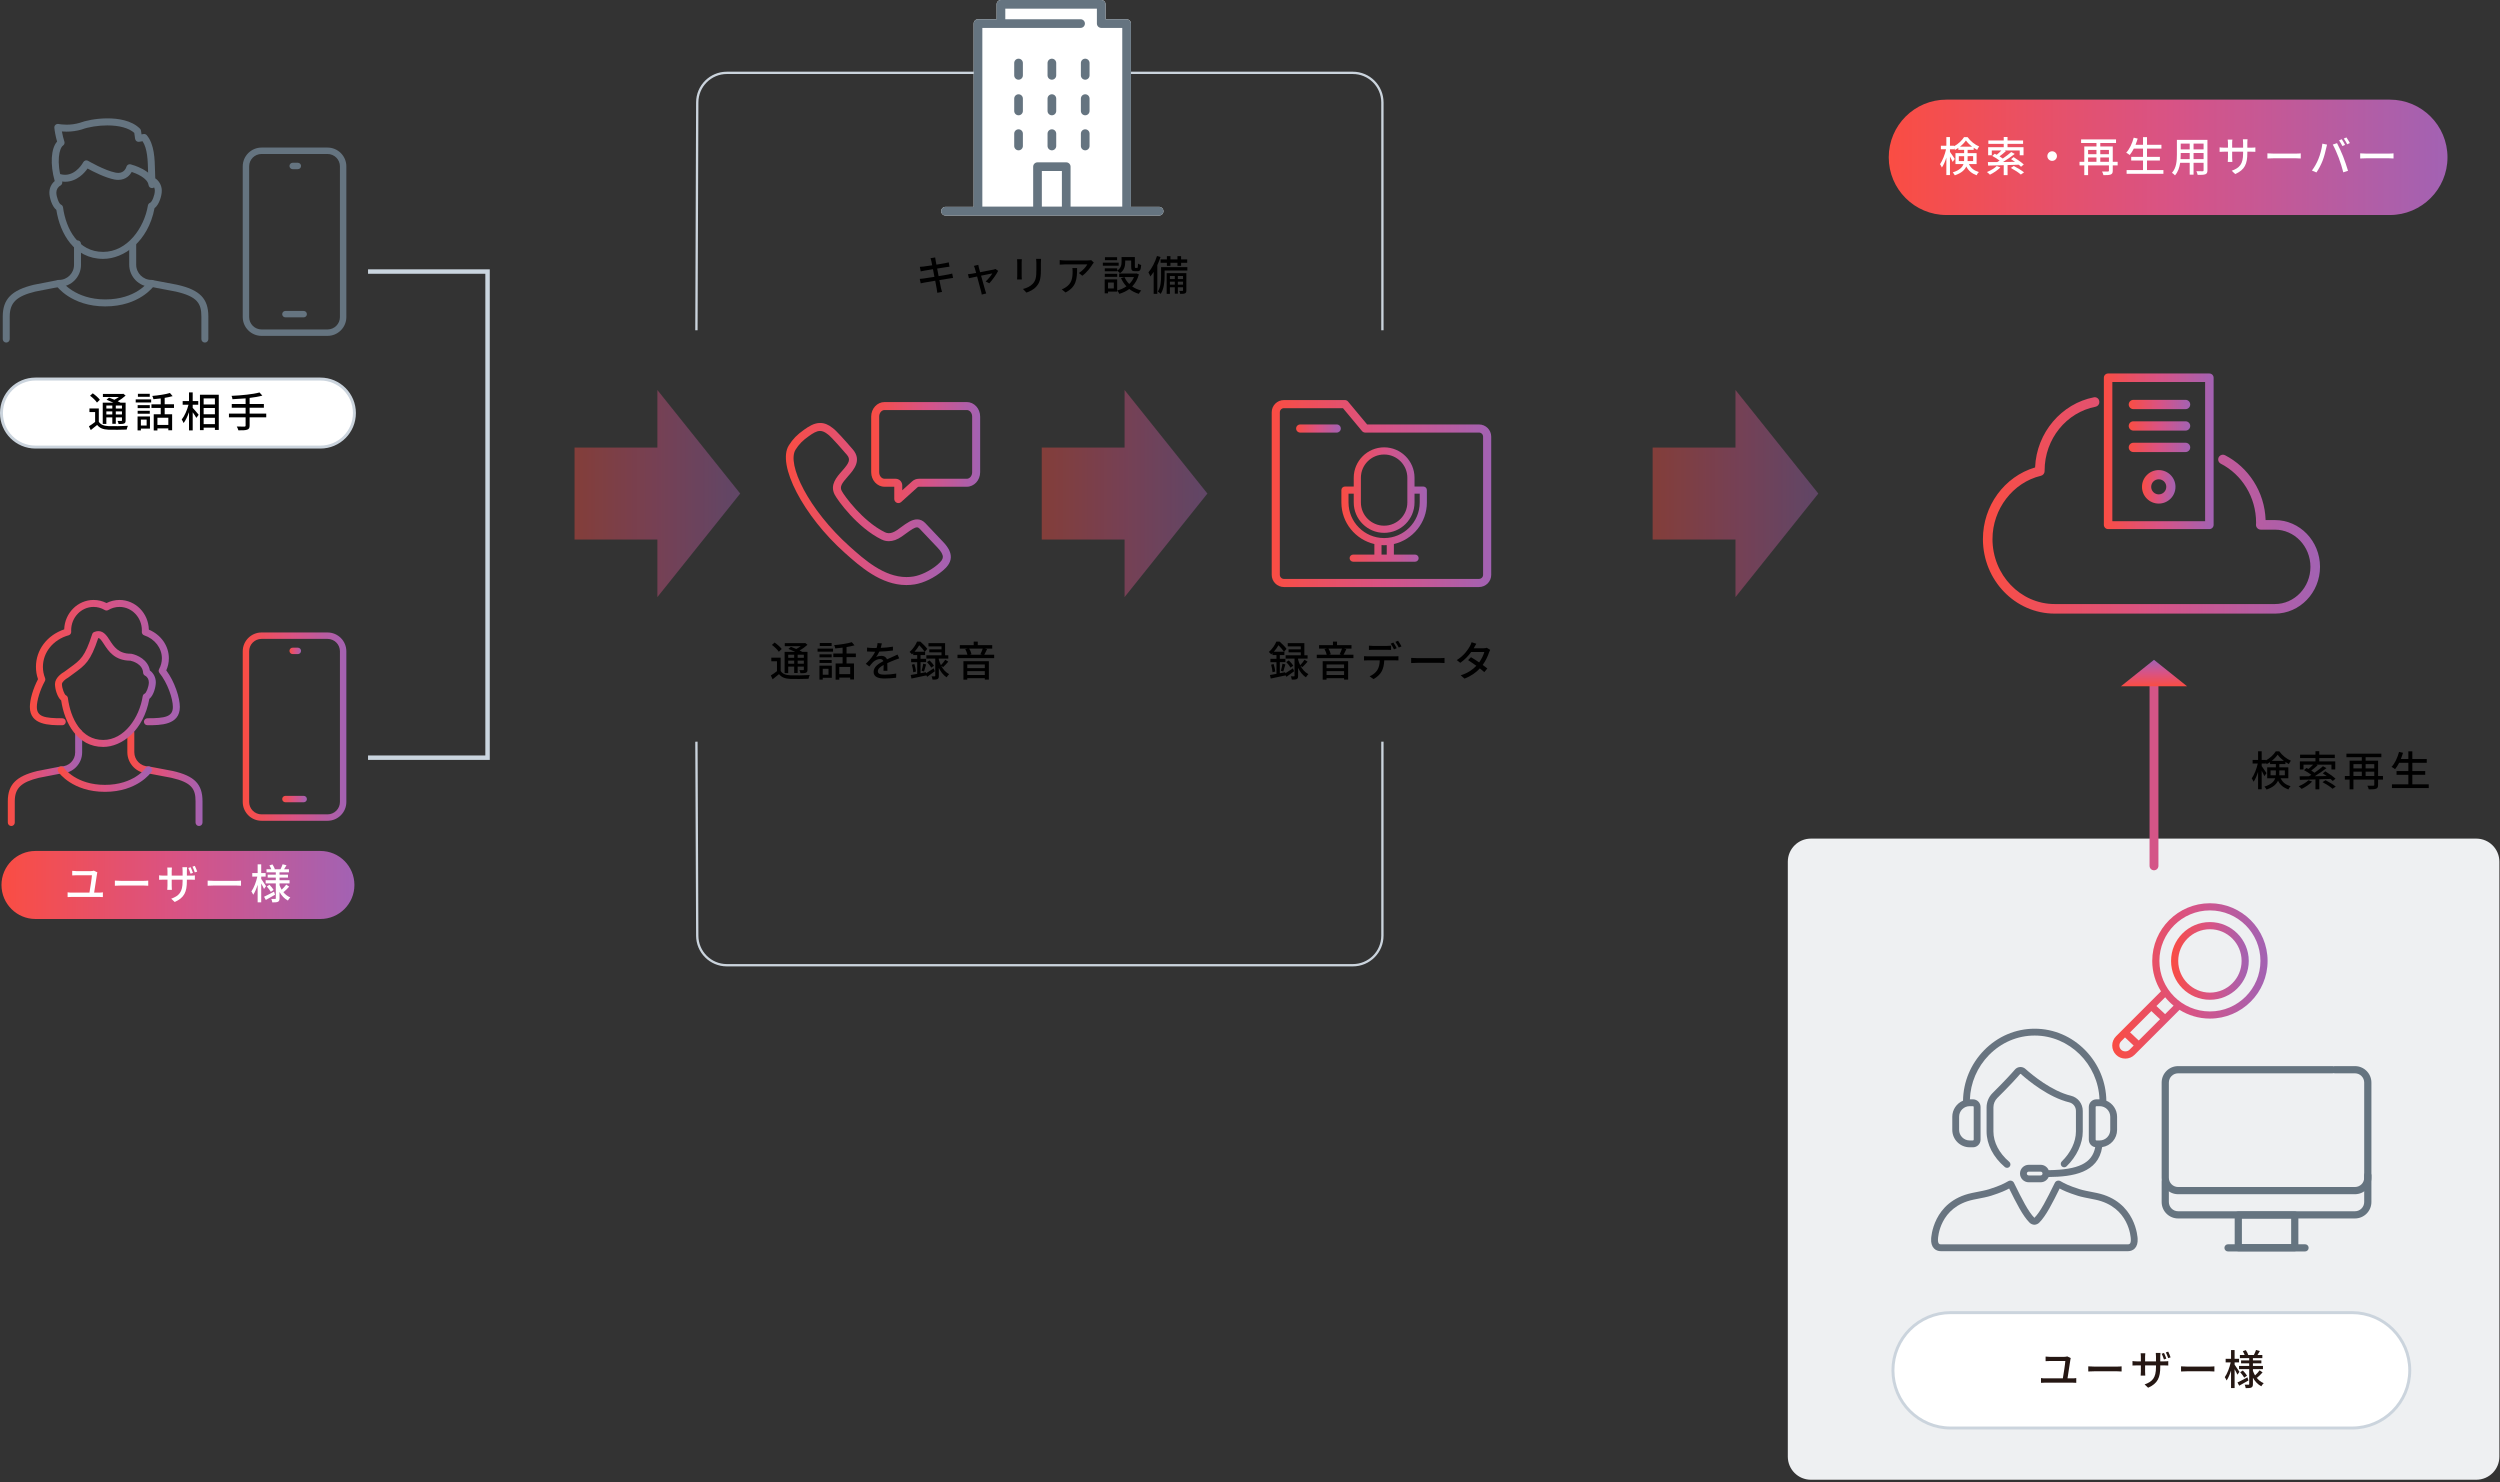 <svg width="845" height="501" viewBox="0 0 845 501" fill="none" xmlns="http://www.w3.org/2000/svg">
<rect x="0" y="0" width="845" height="501" fill="#333333" stroke="none"/>
<g clip-path="url(#clip0_1590_4406)">
<path d="M235.389 111.635L235.672 34.625C235.672 29.102 240.149 24.625 245.672 24.625H457.255C462.778 24.625 467.255 29.102 467.255 34.625V111.635" stroke="#CBD4DD" stroke-width="0.786" stroke-miterlimit="10"/>
<path d="M467.255 250.694V316.248C467.255 321.771 462.778 326.248 457.255 326.248H245.672C240.149 326.248 235.672 321.771 235.672 316.248L235.389 250.694" stroke="#CBD4DD" stroke-width="0.786" stroke-miterlimit="10"/>
<path d="M836.982 283.45H612.087C607.776 283.45 604.281 286.945 604.281 291.256V492.346C604.281 496.658 607.776 500.153 612.087 500.153H836.982C841.293 500.153 844.788 496.658 844.788 492.346V291.256C844.788 286.945 841.293 283.45 836.982 283.45Z" fill="#EEF0F2"/>
<path d="M657.893 33.675H807.751C818.521 33.675 827.251 42.405 827.251 53.175C827.251 63.945 818.521 72.675 807.751 72.675H657.893C647.123 72.675 638.393 63.945 638.393 53.175C638.393 42.405 647.123 33.675 657.893 33.675Z" fill="url(#paint0_linear_1590_4406)"/>
<path d="M659.311 443.669H794.995C805.765 443.669 814.495 452.399 814.495 463.169C814.495 473.939 805.765 482.669 794.995 482.669H659.311C648.541 482.669 639.811 473.939 639.811 463.169C639.811 452.399 648.541 443.669 659.311 443.669Z" fill="white" stroke="#CBD4DD"/>
<path d="M736.195 403.644C733.131 403.644 730.637 401.151 730.637 398.086V365.905C730.637 362.841 733.13 360.347 736.195 360.347H788.384C788.517 360.347 788.648 360.368 788.773 360.41C788.897 360.368 789.027 360.347 789.161 360.347H795.977C799.041 360.347 801.535 362.84 801.535 365.905V398.086C801.535 401.15 799.042 403.644 795.977 403.644H736.195ZM736.195 362.785C734.474 362.785 733.074 364.185 733.074 365.906V398.087C733.074 399.808 734.474 401.208 736.195 401.208H795.977C797.698 401.208 799.098 399.808 799.098 398.087V365.906C799.098 364.185 797.698 362.785 795.977 362.785H789.161C789.027 362.785 788.897 362.764 788.773 362.722C788.648 362.764 788.517 362.785 788.384 362.785H736.195Z" fill="#657480"/>
<path d="M736.195 411.84C733.131 411.84 730.637 409.347 730.637 406.282V399.291C730.637 398.619 731.183 398.073 731.855 398.073C732.527 398.073 733.074 398.619 733.074 399.291V406.282C733.074 408.003 734.474 409.403 736.195 409.403H795.977C797.698 409.403 799.098 408.003 799.098 406.282V397.242C799.098 396.57 799.644 396.024 800.316 396.024C800.988 396.024 801.535 396.57 801.535 397.242V406.282C801.535 409.346 799.042 411.84 795.977 411.84H736.195Z" fill="#657480"/>
<path d="M756.545 422.929C755.873 422.929 755.326 422.383 755.326 421.711V410.662C755.326 409.99 755.873 409.443 756.545 409.443H775.629C776.301 409.443 776.847 409.989 776.847 410.662V421.711C776.847 422.383 776.301 422.929 775.629 422.929H756.545ZM774.41 420.492V411.88H757.763V420.492H774.41Z" fill="#657480"/>
<path d="M753.069 422.995C752.397 422.995 751.85 422.449 751.85 421.777C751.85 421.105 752.397 420.558 753.069 420.558H779.103C779.775 420.558 780.322 421.104 780.322 421.777C780.322 422.45 779.775 422.995 779.103 422.995H753.069Z" fill="#657480"/>
<path d="M49.828 245.128C49.179 245.128 48.65 244.6 48.65 243.95C48.65 243.3 49.178 242.772 49.828 242.772C55.894 242.772 58.431 242.24 58.431 238.946C58.431 236.094 56.609 230.797 53.897 227.458C53.595 227.085 53.548 226.572 53.777 226.151C54.402 225.005 54.718 223.777 54.718 222.5C54.718 219.057 52.316 215.938 48.739 214.741C48.234 214.572 47.904 214.082 47.936 213.551C47.947 213.384 47.955 213.218 47.955 213.049C47.955 208.687 44.557 205.138 40.38 205.138C39.058 205.138 37.755 205.502 36.61 206.189C36.426 206.299 36.217 206.357 36.004 206.357C35.791 206.357 35.581 206.299 35.398 206.189C34.253 205.501 32.95 205.138 31.627 205.138C27.45 205.138 24.052 208.687 24.052 213.049C24.052 213.209 24.06 213.368 24.069 213.526C24.098 214.071 23.737 214.575 23.21 214.724C18.003 216.179 14.505 220.474 14.505 225.41C14.505 226.709 14.751 227.986 15.234 229.204C15.365 229.532 15.342 229.897 15.172 230.206C13.57 233.131 12.451 236.726 12.451 238.947C12.451 242.241 14.987 242.773 21.054 242.773C21.703 242.773 22.232 243.301 22.232 243.951C22.232 244.601 21.704 245.129 21.054 245.129C16.691 245.129 10.096 245.129 10.096 238.947C10.096 236.444 11.175 232.769 12.851 229.553C12.385 228.219 12.149 226.826 12.149 225.409C12.149 219.668 15.89 214.71 21.701 212.724C21.869 207.222 26.278 202.781 31.628 202.781C33.139 202.781 34.649 203.144 36.005 203.832C37.36 203.144 38.87 202.781 40.381 202.781C45.776 202.781 50.189 207.263 50.31 212.814C54.427 214.536 57.076 218.317 57.076 222.5C57.076 223.915 56.78 225.285 56.197 226.577C59.074 230.45 60.789 235.881 60.789 238.946C60.789 245.128 54.194 245.128 49.83 245.128H49.828Z" fill="url(#paint1_linear_1590_4406)"/>
<path d="M67.269 279.195C66.62 279.195 66.091 278.667 66.091 278.017V270.824C66.091 266.71 64.869 264.475 57.93 262.897L50.074 261.408C46.218 261.365 43.039 258.146 43.039 254.238V247.607C43.039 246.958 43.567 246.429 44.217 246.429C44.867 246.429 45.395 246.957 45.395 247.607V254.238C45.395 256.896 47.557 259.058 50.215 259.058C50.288 259.058 50.361 259.064 50.435 259.078L58.413 260.591C65.731 262.255 68.448 265.028 68.448 270.825V278.018C68.448 278.667 67.92 279.196 67.27 279.196L67.269 279.195Z" fill="url(#paint2_linear_1590_4406)"/>
<path d="M3.817 279.195C3.168 279.195 2.639 278.667 2.639 278.017V270.824C2.639 265.213 5.436 262.347 12.616 260.603L20.444 259.079C20.517 259.065 20.593 259.058 20.67 259.058C23.282 259.058 25.407 256.933 25.407 254.321V247.608C25.407 246.959 25.935 246.43 26.585 246.43C27.235 246.43 27.763 246.958 27.763 247.608V254.321C27.763 258.183 24.622 261.364 20.762 261.414L13.119 262.906C7.125 264.364 4.995 266.437 4.995 270.826V278.019C4.995 278.668 4.467 279.197 3.817 279.197V279.195Z" fill="url(#paint3_linear_1590_4406)"/>
<path d="M35.462 267.642C24.511 267.642 19.892 261.183 19.7 260.908C19.33 260.374 19.463 259.638 19.996 259.267C20.193 259.129 20.426 259.056 20.667 259.056C21.052 259.056 21.413 259.244 21.633 259.56C21.797 259.792 25.795 265.286 35.462 265.286C45.129 265.286 49.081 259.797 49.244 259.563C49.465 259.247 49.827 259.058 50.213 259.058C50.453 259.058 50.685 259.13 50.883 259.267C51.416 259.636 51.551 260.37 51.184 260.903C50.996 261.177 46.436 267.642 35.462 267.642Z" fill="url(#paint4_linear_1590_4406)"/>
<path d="M34.893 252.458C26.115 252.458 21.802 244.371 20.682 236.759C19.311 235.583 18.582 232.816 18.582 231.224C18.582 229.091 20.849 227.562 21.823 227.003C22.409 226.562 22.973 226.152 23.494 225.773C27.353 222.969 28.652 222.025 31.165 214.339C31.275 214.006 31.523 213.742 31.846 213.612C32.334 213.415 32.807 213.316 33.251 213.316C35.098 213.316 36.158 214.959 37.095 216.408C38.473 218.542 40.034 220.962 44.215 220.962C44.287 220.962 44.36 220.968 44.43 220.981C46.332 221.334 50.049 222.963 50.658 226.615C51.9 227.497 52.667 229.021 52.667 230.626C52.667 231.983 52.022 234.973 50.475 236.222C48.569 246.883 41.205 252.459 34.894 252.459L34.893 252.458ZM33.207 215.675C30.575 223.539 28.898 224.758 24.887 227.675C24.359 228.059 23.787 228.475 23.162 228.943C23.12 228.974 23.076 229.003 23.031 229.028C22.025 229.596 20.938 230.528 20.938 231.224C20.938 232.717 21.807 234.798 22.27 235.012C22.641 235.182 22.894 235.526 22.947 235.931C23.829 242.782 27.43 250.103 34.893 250.103C42.064 250.103 47.119 242.492 48.234 235.331C48.296 234.928 48.558 234.591 48.934 234.43C49.413 234.224 50.311 232.136 50.311 230.626C50.311 229.647 49.808 228.765 49.03 228.378C48.655 228.192 48.406 227.816 48.378 227.399C48.187 224.357 44.749 223.461 44.063 223.311C38.729 223.281 36.64 220.048 35.116 217.687C34.2 216.269 33.736 215.676 33.237 215.676C33.227 215.676 33.217 215.676 33.208 215.676L33.207 215.675Z" fill="url(#paint5_linear_1590_4406)"/>
<path d="M98.922 57.183C98.324 57.183 97.838 56.697 97.838 56.099C97.838 55.501 98.324 55.015 98.922 55.015H100.67C101.268 55.015 101.754 55.501 101.754 56.099C101.754 56.697 101.268 57.183 100.67 57.183H98.922Z" fill="#657480"/>
<path d="M88.404 113.524C84.897 113.524 82.045 110.671 82.045 107.165V56.237C82.045 52.73 84.898 49.877 88.404 49.877H110.707C114.214 49.877 117.066 52.73 117.066 56.237V107.165C117.066 110.672 114.213 113.524 110.707 113.524H88.404ZM88.404 52.045C86.092 52.045 84.213 53.925 84.213 56.237V107.165C84.213 109.476 86.093 111.356 88.404 111.356H110.707C113.019 111.356 114.898 109.476 114.898 107.165V56.237C114.898 53.925 113.018 52.045 110.707 52.045H88.404Z" fill="#657480"/>
<path d="M96.466 107.268C95.867 107.268 95.381 106.782 95.381 106.184C95.381 105.586 95.867 105.1 96.466 105.1H102.646C103.244 105.1 103.73 105.586 103.73 106.184C103.73 106.782 103.244 107.268 102.646 107.268H96.466Z" fill="#657480"/>
<path d="M98.922 221.081C98.324 221.081 97.838 220.595 97.838 219.997C97.838 219.399 98.324 218.913 98.922 218.913H100.67C101.268 218.913 101.754 219.399 101.754 219.997C101.754 220.595 101.268 221.081 100.67 221.081H98.922Z" fill="url(#paint6_linear_1590_4406)"/>
<path d="M88.404 277.423C84.897 277.423 82.045 274.57 82.045 271.064V220.136C82.045 216.629 84.898 213.776 88.404 213.776H110.707C114.214 213.776 117.066 216.629 117.066 220.136V271.064C117.066 274.571 114.213 277.423 110.707 277.423H88.404ZM88.404 215.944C86.092 215.944 84.213 217.824 84.213 220.136V271.064C84.213 273.375 86.093 275.255 88.404 275.255H110.707C113.019 275.255 114.898 273.375 114.898 271.064V220.136C114.898 217.824 113.018 215.944 110.707 215.944H88.404Z" fill="url(#paint7_linear_1590_4406)"/>
<path d="M96.466 271.166C95.867 271.166 95.381 270.68 95.381 270.082C95.381 269.484 95.867 268.998 96.466 268.998H102.646C103.244 268.998 103.73 269.484 103.73 270.082C103.73 270.68 103.244 271.166 102.646 271.166H96.466Z" fill="url(#paint8_linear_1590_4406)"/>
<path d="M69.243 115.787C68.594 115.787 68.065 115.259 68.065 114.609V106.999C68.065 102.609 66.765 100.225 59.378 98.545L51.058 96.968C47.01 96.926 43.674 93.551 43.674 89.449V82.433C43.674 81.784 44.202 81.255 44.852 81.255C45.502 81.255 46.03 81.783 46.03 82.433V89.449C46.03 92.299 48.349 94.617 51.199 94.617C51.272 94.617 51.345 94.623 51.419 94.637L59.859 96.237C67.562 97.988 70.421 100.904 70.421 106.999V114.609C70.421 115.258 69.893 115.787 69.242 115.787H69.243Z" fill="#657480"/>
<path d="M2.108 115.787C1.459 115.787 0.93 115.259 0.93 114.609V106.999C0.93 101.101 3.874 98.087 11.433 96.25L19.713 94.638C19.786 94.623 19.861 94.617 19.938 94.617C22.74 94.617 25.019 92.338 25.019 89.536V82.432C25.019 81.783 25.547 81.254 26.197 81.254C26.847 81.254 27.376 81.782 27.376 82.432V89.536C27.376 93.588 24.08 96.924 20.029 96.972L11.936 98.551C5.553 100.104 3.286 102.315 3.286 106.998V114.608C3.286 115.257 2.758 115.787 2.108 115.787Z" fill="#657480"/>
<path d="M35.591 103.564C24.053 103.564 19.172 96.758 18.97 96.469C18.6 95.935 18.732 95.199 19.265 94.828C19.464 94.69 19.696 94.617 19.937 94.617C20.322 94.617 20.684 94.805 20.905 95.121C20.947 95.18 25.371 101.207 35.592 101.207C45.894 101.207 50.059 95.373 50.232 95.124C50.453 94.806 50.815 94.616 51.201 94.616C51.441 94.616 51.673 94.689 51.871 94.826C52.403 95.194 52.539 95.928 52.172 96.461C51.972 96.752 47.143 103.562 35.593 103.562L35.591 103.564Z" fill="#657480"/>
<path d="M51.379 63.581C50.789 63.581 50.287 63.139 50.212 62.553C49.897 60.106 45.832 58.552 44.531 58.115C43.991 59.074 42.645 60.803 39.961 60.803C39.546 60.803 39.11 60.76 38.667 60.674C35.513 60.065 31.436 57.971 29.597 56.964C28.694 58.266 26.073 61.435 21.969 61.436C21.258 61.436 20.532 61.336 19.812 61.141C19.186 60.97 18.814 60.321 18.985 59.694C19.125 59.182 19.591 58.825 20.12 58.825C20.224 58.825 20.329 58.839 20.432 58.867C20.952 59.009 21.472 59.081 21.979 59.081C25.873 59.081 28.118 54.879 28.139 54.836C28.287 54.551 28.55 54.336 28.86 54.247C28.965 54.216 29.075 54.201 29.185 54.201C29.394 54.201 29.601 54.257 29.783 54.364C29.84 54.398 35.376 57.64 39.115 58.362C39.406 58.418 39.687 58.446 39.951 58.446C42.02 58.446 42.631 56.715 42.732 56.368C42.877 55.865 43.341 55.512 43.864 55.512C43.96 55.512 44.056 55.524 44.15 55.547C44.467 55.626 51.944 57.542 52.55 62.255C52.632 62.899 52.175 63.49 51.531 63.573C51.48 63.58 51.429 63.583 51.38 63.583L51.379 63.581Z" fill="#657480"/>
<path d="M34.865 87.498C25.098 87.498 20.296 78.969 19.044 70.942C17.526 69.729 16.689 66.747 16.689 65.099C16.689 63.585 17.361 62.142 18.497 61.2C16.896 55.566 17.226 50.144 19.297 47.85C18.788 46.089 18.442 44.132 18.369 43.149C18.343 42.788 18.488 42.428 18.758 42.187C18.974 41.992 19.253 41.885 19.544 41.885C19.614 41.885 19.686 41.892 19.758 41.905C20.238 41.993 21.238 42.14 22.509 42.14C24.046 42.14 25.535 41.931 26.938 41.518C28.756 40.825 32.324 40.008 36.325 40.008C39.764 40.008 44.467 40.615 47.325 43.508C47.502 43.684 47.618 43.919 47.656 44.168L47.834 45.413L48.538 45.303C48.599 45.294 48.657 45.29 48.715 45.29C49.072 45.29 49.404 45.446 49.629 45.719C52.191 48.826 52.304 53.653 52.404 57.91C52.423 58.75 52.441 59.532 52.477 60.266C53.844 61.185 54.688 62.779 54.688 64.466C54.688 66.153 53.813 69.177 52.227 70.371C50.1 81.617 41.898 87.498 34.867 87.498H34.865ZM20.921 44.434C21.133 45.628 21.441 46.882 21.764 47.855C21.93 48.359 21.736 48.916 21.294 49.208C20.062 50.023 18.91 54.772 20.997 61.33C21.166 61.873 20.927 62.46 20.427 62.727C19.573 63.182 19.044 64.091 19.044 65.099C19.044 66.554 19.931 68.868 20.601 69.157C20.976 69.32 21.244 69.673 21.299 70.078C22.294 77.36 26.381 85.141 34.864 85.141C43.008 85.141 48.739 77.053 49.998 69.443C50.062 69.041 50.339 68.696 50.718 68.543C51.41 68.262 52.33 65.937 52.33 64.465C52.33 63.416 51.742 62.464 50.835 62.038C50.446 61.856 50.188 61.477 50.158 61.05C50.093 60.072 50.069 59.001 50.045 57.966C49.961 54.356 49.864 50.282 48.193 47.74L47.014 47.924C46.953 47.933 46.894 47.938 46.834 47.938C46.58 47.938 46.337 47.858 46.133 47.707C45.882 47.521 45.712 47.237 45.667 46.927L45.377 44.907C43.557 43.283 40.336 42.389 36.285 42.389C33.236 42.389 29.86 42.922 27.686 43.747C25.994 44.248 24.252 44.499 22.488 44.499C21.962 44.499 21.436 44.476 20.919 44.432L20.921 44.434Z" fill="#657480"/>
<path d="M499.914 143.465H462.088L455.626 135.706C455.367 135.404 454.974 135.223 454.575 135.223H433.969C431.692 135.223 429.838 137.07 429.838 139.34V194.302C429.838 196.571 431.691 198.418 433.969 198.418H499.914C502.184 198.418 504.031 196.571 504.031 194.302V147.587C504.031 145.315 502.184 143.465 499.914 143.465ZM501.283 194.302C501.283 195.057 500.669 195.671 499.914 195.671H433.969C433.206 195.671 432.585 195.057 432.585 194.302V139.34C432.585 138.581 433.206 137.963 433.969 137.963H453.922L460.385 145.722C460.647 146.029 461.04 146.212 461.435 146.212H499.914C500.669 146.212 501.283 146.829 501.283 147.587V194.302Z" fill="url(#paint9_linear_1590_4406)"/>
<path d="M451.825 143.465H439.466C438.705 143.465 438.086 144.082 438.086 144.839C438.086 145.596 438.705 146.213 439.466 146.213H451.825C452.579 146.213 453.192 145.596 453.192 144.839C453.192 144.082 452.578 143.465 451.825 143.465Z" fill="url(#paint10_linear_1590_4406)"/>
<path d="M481.079 164.448H478.108V161.476C478.108 155.812 473.5 151.204 467.836 151.204C462.172 151.204 457.564 155.812 457.564 161.476V164.448H454.592C453.928 164.448 453.387 164.988 453.387 165.653V169.837C453.387 176.668 458.157 182.394 464.538 183.891V187.447H457.382C456.713 187.447 456.169 187.988 456.169 188.652C456.169 189.321 456.713 189.865 457.382 189.865H478.29C478.958 189.865 479.502 189.321 479.502 188.652C479.502 187.988 478.958 187.447 478.29 187.447H471.133V183.891C477.514 182.394 482.285 176.668 482.285 169.837V165.653C482.285 164.988 481.744 164.448 481.079 164.448ZM459.982 161.476C459.982 157.146 463.505 153.622 467.836 153.622C472.167 153.622 475.683 157.146 475.683 161.476V169.838C475.683 174.165 472.163 177.685 467.836 177.685C463.509 177.685 459.982 174.165 459.982 169.838V161.476ZM468.716 187.447H466.956V184.242C467.249 184.259 467.539 184.286 467.836 184.286C468.133 184.286 468.423 184.259 468.716 184.242V187.447ZM479.867 169.837C479.867 176.472 474.47 181.868 467.836 181.868C461.202 181.868 455.798 176.472 455.798 169.837V166.865H457.564V169.837C457.564 175.498 462.172 180.103 467.836 180.103C473.5 180.103 478.108 175.498 478.108 169.837V166.865H479.867V169.837Z" fill="url(#paint11_linear_1590_4406)"/>
<path d="M124.396 256.096H164.793V91.786H124.396" stroke="#CAD5DF" stroke-width="1.5" stroke-miterlimit="10"/>
<path d="M11.998 287.623H108.295C114.645 287.623 119.793 292.771 119.793 299.121C119.793 305.471 114.645 310.619 108.295 310.619H11.998C5.648 310.619 0.5 305.471 0.5 299.121C0.5 292.771 5.648 287.623 11.998 287.623Z" fill="url(#paint12_linear_1590_4406)"/>
<path d="M11.998 128.118H108.295C114.645 128.118 119.793 133.266 119.793 139.616C119.793 145.966 114.645 151.114 108.295 151.114H11.998C5.648 151.114 0.5 145.966 0.5 139.616C0.5 133.266 5.648 128.118 11.998 128.118Z" fill="white" stroke="#CBD4DD"/>
<g opacity="0.4">
<path d="M352.105 182.364V151.276H383.215V182.364H352.105Z" fill="url(#paint13_linear_1590_4406)"/>
<path d="M408.105 166.82L380.105 131.82V201.82L408.105 166.82Z" fill="url(#paint14_linear_1590_4406)"/>
</g>
<g opacity="0.4">
<path d="M194.193 182.364V151.276H225.303V182.364H194.193Z" fill="url(#paint15_linear_1590_4406)"/>
<path d="M250.193 166.82L222.193 131.82V201.82L250.193 166.82Z" fill="url(#paint16_linear_1590_4406)"/>
</g>
<g opacity="0.4">
<path d="M558.594 182.364V151.276H589.704V182.364H558.594Z" fill="url(#paint17_linear_1590_4406)"/>
<path d="M614.594 166.82L586.594 131.82V201.82L614.594 166.82Z" fill="url(#paint18_linear_1590_4406)"/>
</g>
<path d="M728.049 228.689V292.657" stroke="#D45587" stroke-width="3" stroke-linecap="round" stroke-linejoin="round"/>
<path d="M728.049 223.02L716.865 231.967H739.233L728.049 223.02Z" fill="url(#paint19_linear_1590_4406)"/>
<path d="M768.918 175.785H765.78C765.459 166.174 759.918 157.896 752.052 153.863C750.998 153.323 749.742 154.118 749.742 155.303C749.742 155.913 750.097 156.454 750.639 156.732C757.691 160.351 762.559 167.925 762.559 176.671C762.559 176.752 762.554 176.831 762.545 176.972C762.535 177.099 762.528 177.227 762.524 177.361C762.513 177.792 762.68 178.219 762.983 178.531C763.286 178.842 763.708 179.021 764.142 179.021H768.919C775.541 179.021 780.929 184.662 780.929 191.594C780.929 198.526 775.541 204.168 768.919 204.168H694.489C682.895 204.168 673.463 194.316 673.463 182.206C673.463 172.072 680.351 163.074 689.84 160.811C690.572 160.637 691.083 159.989 691.082 159.212L691.075 159.064C691.075 148.318 698.506 139.366 708.279 137.483C709.017 137.341 709.567 136.725 709.567 135.974V135.796C709.567 134.835 708.688 134.106 707.744 134.288C696.85 136.387 688.342 146.185 687.86 157.991C677.457 161.08 670.227 170.976 670.227 182.205C670.227 196.099 681.111 207.402 694.489 207.402H768.919C777.326 207.402 784.165 200.31 784.165 191.593C784.165 182.876 777.325 175.784 768.919 175.784L768.918 175.785Z" fill="url(#paint20_linear_1590_4406)"/>
<path d="M712.538 178.834C711.748 178.834 711.104 178.191 711.104 177.4V127.672C711.104 126.881 711.747 126.238 712.538 126.238H746.768C747.559 126.238 748.203 126.881 748.203 127.672V177.4C748.203 178.191 747.56 178.834 746.768 178.834H712.538ZM745.333 176.176V129.106H713.973V176.176H745.333Z" fill="url(#paint21_linear_1590_4406)"/>
<path d="M721.078 138.288C720.213 138.288 719.508 137.584 719.508 136.718C719.508 135.852 720.213 135.148 721.078 135.148H738.727C739.592 135.148 740.297 135.852 740.297 136.718C740.297 137.584 739.592 138.288 738.727 138.288H721.078Z" fill="url(#paint22_linear_1590_4406)"/>
<path d="M721.078 145.541C720.213 145.541 719.508 144.837 719.508 143.972C719.508 143.107 720.213 142.401 721.078 142.401H738.727C739.592 142.401 740.297 143.105 740.297 143.972C740.297 144.839 739.592 145.541 738.727 145.541H721.078Z" fill="url(#paint23_linear_1590_4406)"/>
<path d="M721.078 152.793C720.213 152.793 719.508 152.089 719.508 151.223C719.508 150.357 720.213 149.653 721.078 149.653H738.727C739.592 149.653 740.297 150.357 740.297 151.223C740.297 152.089 739.592 152.793 738.727 152.793H721.078Z" fill="url(#paint24_linear_1590_4406)"/>
<path d="M729.653 170.21C728.141 170.21 726.72 169.622 725.651 168.555C724.581 167.485 723.992 166.063 723.992 164.55C723.992 163.037 724.581 161.615 725.65 160.546C726.72 159.478 728.143 158.891 729.654 158.891C731.165 158.891 732.586 159.478 733.654 160.544C734.722 161.614 735.311 163.036 735.311 164.551C735.311 166.066 734.723 167.487 733.655 168.554C732.585 169.622 731.164 170.21 729.653 170.21ZM729.654 161.998C728.971 161.998 728.328 162.263 727.847 162.744C726.852 163.74 726.852 165.36 727.847 166.357C728.329 166.837 728.97 167.102 729.653 167.102C730.336 167.102 730.976 166.837 731.458 166.357C732.453 165.361 732.453 163.741 731.458 162.744C730.976 162.263 730.336 161.998 729.654 161.998Z" fill="url(#paint25_linear_1590_4406)"/>
<path d="M665.752 387.785H666.855C668.273 387.785 669.427 386.632 669.427 385.214V374.144C669.427 372.726 668.273 371.572 666.855 371.572H665.826C666.027 365.985 668.297 360.694 672.235 356.65C676.401 352.371 681.901 350.015 687.722 350.015C699.423 350.015 709.195 359.662 709.618 371.572H708.589C707.171 371.572 706.017 372.726 706.017 374.144V385.214C706.017 386.488 706.95 387.556 708.184 387.75C707.155 393.13 702.566 395.389 692.453 395.517C691.995 394.425 690.922 393.703 689.732 393.703H685.713C684.084 393.703 682.759 395.028 682.759 396.657C682.759 398.286 684.084 399.61 685.713 399.61H689.732C690.905 399.61 691.972 398.902 692.438 397.831C700.652 397.745 709.168 396.444 710.533 387.722C713.42 387.307 715.575 384.837 715.575 381.901V377.455C715.575 375.096 714.123 372.935 711.946 372.027C711.855 365.664 709.344 359.635 704.867 355.036C700.262 350.306 694.174 347.701 687.723 347.701C681.272 347.701 675.183 350.306 670.579 355.036C666.101 359.636 663.591 365.664 663.5 372.027C661.323 372.935 659.871 375.096 659.871 377.455V381.901C659.871 385.146 662.51 387.784 665.754 387.784L665.752 387.785ZM689.731 397.299H685.712C685.359 397.299 685.071 397.012 685.071 396.658C685.071 396.304 685.358 396.017 685.712 396.017H689.731C690.084 396.017 690.372 396.304 690.372 396.658C690.372 397.012 690.085 397.299 689.731 397.299ZM713.262 377.456V381.902C713.262 383.871 711.66 385.473 709.692 385.473H708.589C708.446 385.473 708.33 385.357 708.33 385.214V374.144C708.33 374.001 708.446 373.885 708.589 373.885H709.692C711.661 373.885 713.262 375.487 713.262 377.456ZM662.182 377.456C662.182 375.487 663.784 373.885 665.752 373.885H666.855C666.998 373.885 667.114 374.001 667.114 374.144V385.214C667.114 385.357 666.998 385.473 666.855 385.473H665.752C663.783 385.473 662.182 383.871 662.182 381.902V377.456Z" fill="#687480"/>
<path d="M675.098 371.112C679.36 366.876 681.636 364.374 682.794 363.022C682.836 362.973 682.887 362.964 682.924 362.961C682.955 362.961 683 362.969 683.041 363.006C685.651 365.332 692.471 370.924 699.43 372.605C700.746 372.924 701.665 374.112 701.665 375.494V382.453C701.665 385.89 699.878 389.669 696.884 392.562C696.426 393.005 696.413 393.739 696.856 394.198C697.076 394.425 697.372 394.551 697.688 394.551C697.99 394.551 698.275 394.436 698.491 394.226C701.927 390.907 703.978 386.507 703.978 382.454V375.495C703.978 373.039 702.331 370.927 699.973 370.358C693.524 368.8 687.06 363.491 684.581 361.279C684.124 360.871 683.538 360.648 682.93 360.648C682.872 360.648 682.815 360.651 682.757 360.654C682.085 360.7 681.474 361.006 681.036 361.518C679.903 362.841 677.67 365.293 673.466 369.471C672.193 370.736 671.463 372.49 671.463 374.281V382.453C671.463 386.764 673.71 391.139 677.627 394.457C677.836 394.633 678.101 394.731 678.374 394.731C678.716 394.731 679.038 394.581 679.258 394.322C679.458 394.086 679.554 393.787 679.528 393.479C679.502 393.171 679.359 392.891 679.123 392.692C675.725 389.814 673.776 386.082 673.776 382.453V374.281C673.776 373.1 674.257 371.946 675.096 371.112H675.098Z" fill="#687480"/>
<path d="M708.732 403.226C708.414 403.157 708.004 403.079 707.543 402.989L707.397 402.96C705.996 402.689 704.078 402.317 702.977 401.966C699.152 400.749 697.946 400.072 696.419 399.214C696.215 399.099 695.984 399.039 695.749 399.039C695.612 399.039 695.477 399.059 695.347 399.1C694.991 399.209 694.691 399.463 694.526 399.798L694.316 400.222C691.828 405.253 689.68 409.596 687.624 411.621C685.567 409.596 683.419 405.253 680.932 400.222L680.722 399.798C680.557 399.463 680.258 399.209 679.901 399.1C679.771 399.06 679.636 399.039 679.499 399.039C679.265 399.039 679.033 399.099 678.829 399.214C677.302 400.072 676.096 400.749 672.271 401.966C671.169 402.317 669.252 402.689 667.851 402.96L667.705 402.989C667.244 403.078 666.835 403.157 666.516 403.226C653.174 406.052 652.73 418.586 652.727 418.705C652.647 420.111 652.965 421.202 653.673 421.952C654.264 422.578 655.093 422.908 656.07 422.908H719.179C720.156 422.908 720.984 422.577 721.576 421.952C722.284 421.202 722.602 420.111 722.522 418.705C722.519 418.586 722.074 406.053 708.732 403.226ZM719.894 420.363C719.746 420.519 719.513 420.595 719.179 420.595H656.07C655.736 420.595 655.502 420.519 655.355 420.363C655.112 420.106 654.997 419.541 655.039 418.807C655.053 418.364 655.522 407.919 666.997 405.489C667.34 405.416 667.789 405.329 668.328 405.224C669.856 404.928 671.758 404.558 672.974 404.17C676.379 403.088 677.904 402.357 679.091 401.715C681.463 406.508 683.707 411.011 686.005 413.271C686.443 413.702 687.017 413.942 687.626 413.968C688.235 413.943 688.809 413.702 689.247 413.271C691.545 411.01 693.789 406.508 696.161 401.715C697.348 402.358 698.872 403.088 702.278 404.17C703.494 404.558 705.396 404.927 706.924 405.224C707.464 405.329 707.913 405.416 708.255 405.489C719.729 407.919 720.199 418.364 720.213 418.807C720.255 419.541 720.139 420.106 719.897 420.363H719.894Z" fill="#687480"/>
<path d="M303.657 170.047C303.459 170.047 303.268 170.006 303.09 169.926C302.589 169.703 302.263 169.201 302.263 168.647V164.52H298.98C296.489 164.52 294.463 162.319 294.463 159.613V140.8C294.463 138.094 296.489 135.893 298.98 135.893H326.772C329.263 135.893 331.289 138.094 331.289 140.8V159.613C331.289 162.319 329.263 164.52 326.772 164.52H310.574C310.409 164.52 310.25 164.582 310.126 164.693L304.59 169.689C304.332 169.92 304.002 170.047 303.657 170.047ZM298.98 138.592C297.978 138.592 297.163 139.583 297.163 140.8V159.613C297.163 160.83 297.978 161.821 298.98 161.821H302.712C303.953 161.821 304.962 162.83 304.962 164.071V165.715L308.317 162.688C308.937 162.128 309.738 161.821 310.573 161.821H326.771C327.773 161.821 328.588 160.83 328.588 159.613V140.8C328.588 139.583 327.773 138.592 326.771 138.592H298.98Z" fill="url(#paint26_linear_1590_4406)"/>
<path d="M306.353 197.748C297.727 197.748 290.652 191.426 285.486 186.81C271.495 174.309 262.509 157.014 266.634 150.523C268.024 148.338 269.378 146.951 271.81 145.223C273.351 144.129 275.165 142.962 277.206 142.962C278.644 142.962 280.031 143.521 281.448 144.67C282.55 145.403 285.755 149.011 288.245 151.905C291.412 155.586 288.541 158.824 286.641 160.967C284.43 163.461 283.808 164.523 284.489 165.894C285.284 167.496 291.635 176.258 299.133 179.915C299.554 180.12 299.977 180.22 300.427 180.22C301.27 180.22 302.185 179.871 303.224 179.153C303.703 178.823 304.17 178.481 304.623 178.149C306.374 176.865 308.176 175.545 309.989 175.545C311.011 175.545 311.94 175.969 312.749 176.805L318.8 183.189C320.617 185.089 321.46 186.813 321.377 188.459C321.278 190.404 319.936 191.799 318.636 192.908C315.861 195.274 312.216 197.046 309.122 197.533C308.204 197.677 307.272 197.75 306.352 197.75L306.353 197.748ZM277.178 145.66C275.956 145.66 274.733 146.459 273.375 147.424C271.261 148.925 270.094 150.115 268.915 151.971C265.838 156.811 273.192 172.204 287.285 184.797C292.126 189.123 298.756 195.046 306.384 195.046C307.159 195.046 307.939 194.985 308.702 194.864C311.292 194.456 314.503 192.882 316.884 190.852C318.123 189.797 318.643 189.063 318.68 188.321C318.724 187.457 318.124 186.387 316.845 185.05L310.802 178.674C310.511 178.374 310.253 178.244 309.942 178.244C309.199 178.244 308.069 178.969 306.245 180.307C305.768 180.658 305.274 181.019 304.76 181.375C303.274 182.401 301.815 182.922 300.423 182.922C299.572 182.922 298.741 182.727 297.952 182.342C289.849 178.391 283.073 169.11 282.073 167.095C280.469 163.863 282.771 161.265 284.621 159.178C287.067 156.419 287.604 155.299 286.2 153.667C281.375 148.06 280.132 147.041 279.932 146.894L279.784 146.794C278.839 146.026 277.994 145.661 277.18 145.661L277.178 145.66Z" fill="url(#paint27_linear_1590_4406)"/>
<path d="M319.579 72.851C318.77 72.851 318.113 72.193 318.113 71.385C318.113 70.577 318.77 69.918 319.579 69.918H329.099V7.968C329.099 7.16 329.756 6.502 330.565 6.502H336.857V1.466C336.857 0.658 337.515 0 338.324 0H372.217C373.026 0 373.684 0.658 373.684 1.466V6.502H380.788C381.597 6.502 382.254 7.16 382.254 7.968V69.919H391.774C392.583 69.919 393.24 70.577 393.24 71.386C393.24 72.195 392.583 72.852 391.774 72.852L319.579 72.851Z" fill="white"/>
<path d="M319.579 72.851C318.77 72.851 318.113 72.193 318.113 71.385C318.113 70.577 318.77 69.918 319.579 69.918H329.099V7.968C329.099 7.16 329.756 6.502 330.565 6.502H336.857V1.466C336.857 0.658 337.515 0 338.324 0H372.217C373.026 0 373.684 0.658 373.684 1.466V6.502H380.788C381.597 6.502 382.254 7.16 382.254 7.968V69.919H391.774C392.583 69.919 393.24 70.577 393.24 71.386C393.24 72.195 392.583 72.852 391.774 72.852L319.579 72.851ZM379.323 69.821V9.434H372.218C371.409 9.434 370.752 8.776 370.752 7.968V2.933H339.79V6.502H365.234C366.043 6.502 366.7 7.16 366.7 7.968C366.7 8.776 366.043 9.434 365.234 9.434H332.031V69.821H349.211V56.336C349.211 55.528 349.868 54.87 350.677 54.87H360.385C361.194 54.87 361.851 55.528 361.851 56.336V69.821H379.322H379.323ZM358.919 69.821V57.802H352.144V69.821H358.919Z" fill="#657480"/>
<path d="M355.537 26.943C354.728 26.943 354.07 26.285 354.07 25.476V21.301C354.07 20.493 354.728 19.835 355.537 19.835C356.346 19.835 357.003 20.493 357.003 21.301V25.476C357.003 26.285 356.346 26.943 355.537 26.943Z" fill="#657480"/>
<path d="M344.27 26.943C343.461 26.943 342.803 26.285 342.803 25.476V21.301C342.803 20.493 343.461 19.835 344.27 19.835C345.079 19.835 345.736 20.493 345.736 21.301V25.476C345.736 26.285 345.079 26.943 344.27 26.943Z" fill="#657480"/>
<path d="M366.805 26.943C365.996 26.943 365.338 26.285 365.338 25.476V21.301C365.338 20.493 365.996 19.835 366.805 19.835C367.614 19.835 368.271 20.493 368.271 21.301V25.476C368.271 26.285 367.614 26.943 366.805 26.943Z" fill="#657480"/>
<path d="M355.537 38.973C354.728 38.973 354.07 38.315 354.07 37.507V33.331C354.07 32.523 354.728 31.865 355.537 31.865C356.346 31.865 357.003 32.523 357.003 33.331V37.507C357.003 38.315 356.346 38.973 355.537 38.973Z" fill="#657480"/>
<path d="M344.27 38.973C343.461 38.973 342.803 38.315 342.803 37.507V33.331C342.803 32.523 343.461 31.865 344.27 31.865C345.079 31.865 345.736 32.523 345.736 33.331V37.507C345.736 38.315 345.079 38.973 344.27 38.973Z" fill="#657480"/>
<path d="M366.805 38.973C365.996 38.973 365.338 38.315 365.338 37.507V33.331C365.338 32.523 365.996 31.865 366.805 31.865C367.614 31.865 368.271 32.523 368.271 33.331V37.507C368.271 38.315 367.614 38.973 366.805 38.973Z" fill="#657480"/>
<path d="M355.537 50.812C354.728 50.812 354.07 50.154 354.07 49.346V45.171C354.07 44.363 354.728 43.705 355.537 43.705C356.346 43.705 357.003 44.363 357.003 45.171V49.346C357.003 50.154 356.346 50.812 355.537 50.812Z" fill="#657480"/>
<path d="M344.27 50.812C343.461 50.812 342.803 50.154 342.803 49.346V45.171C342.803 44.363 343.461 43.705 344.27 43.705C345.079 43.705 345.736 44.363 345.736 45.171V49.346C345.736 50.154 345.079 50.812 344.27 50.812Z" fill="#657480"/>
<path d="M366.805 50.812C365.996 50.812 365.338 50.154 365.338 49.346V45.171C365.338 44.363 365.996 43.705 366.805 43.705C367.614 43.705 368.271 44.363 368.271 45.171V49.346C368.271 50.154 367.614 50.812 366.805 50.812Z" fill="#657480"/>
<path d="M746.951 311.661C739.711 311.661 733.82 317.552 733.82 324.792C733.82 332.032 739.711 337.924 746.951 337.924C754.191 337.924 760.083 332.033 760.083 324.792C760.083 317.551 754.192 311.661 746.951 311.661ZM746.951 335.504C741.045 335.504 736.239 330.698 736.239 324.791C736.239 318.884 741.045 314.079 746.951 314.079C752.857 314.079 757.664 318.885 757.664 324.791C757.664 330.697 752.858 335.504 746.951 335.504Z" fill="url(#paint28_linear_1590_4406)"/>
<path d="M746.952 305.297C736.203 305.297 727.458 314.042 727.458 324.791C727.458 328.564 728.553 332.078 730.417 335.065L715.228 350.253C714.392 351.089 713.932 352.201 713.932 353.385C713.932 354.569 714.392 355.682 715.228 356.516C716.059 357.35 717.171 357.809 718.359 357.809C719.547 357.809 720.655 357.35 721.489 356.517L736.679 341.327C739.666 343.19 743.18 344.285 746.953 344.285C757.702 344.285 766.447 335.54 766.447 324.791C766.447 314.042 757.701 305.297 746.952 305.297ZM722.893 351.691L719.961 348.942L727.158 341.745L730.089 344.495L722.893 351.691ZM718.357 355.367C717.81 355.367 717.293 355.163 716.937 354.807C716.155 354.024 716.155 352.749 716.937 351.966L718.25 350.653L721.181 353.403L719.777 354.806C719.421 355.162 718.904 355.367 718.357 355.367ZM731.802 342.783L728.871 340.033L731.831 337.073C732.678 338.114 733.63 339.066 734.671 339.913L731.802 342.783ZM746.952 341.867C737.537 341.867 729.877 334.207 729.877 324.792C729.877 315.377 737.537 307.717 746.952 307.717C756.367 307.717 764.027 315.377 764.027 324.792C764.027 334.207 756.367 341.867 746.952 341.867Z" fill="url(#paint29_linear_1590_4406)"/>
<path d="M665.487 55.46C666.286 57.043 667.364 57.673 668.863 58.149C668.569 58.415 668.247 58.863 668.106 59.242C666.58 58.654 665.445 57.897 664.605 56.272C664.058 57.449 662.952 58.527 660.724 59.256C660.598 58.99 660.234 58.485 660.01 58.276C662.321 57.547 663.274 56.539 663.652 55.46H660.949V51.762H663.877V50.656H661.916V49.984C661.537 50.25 661.159 50.488 660.767 50.684C660.698 50.516 660.599 50.32 660.487 50.124V50.46H659.087V51.342C659.465 51.832 660.502 53.359 660.712 53.71L660.012 54.732C659.829 54.297 659.451 53.555 659.087 52.897V59.172H657.868V53.275C657.448 54.592 656.916 55.824 656.355 56.623C656.215 56.273 655.92 55.769 655.725 55.489C656.565 54.326 657.364 52.253 657.77 50.46H656.019V49.255H657.868V46.327H659.087V49.255H660.487V49.423C661.888 48.681 663.163 47.462 663.849 46.341H665.026C666.006 47.7 667.505 48.918 668.962 49.507C668.71 49.829 668.444 50.292 668.276 50.656C667.897 50.46 667.505 50.221 667.113 49.955V50.656H665.054V51.762H668.093V55.46H665.487ZM663.849 54.438C663.877 54.228 663.877 54.032 663.877 53.822V52.785H662.084V54.438H663.849ZM666.566 49.563C665.739 48.933 664.983 48.19 664.478 47.476C664.016 48.176 663.302 48.918 662.49 49.563H666.566ZM665.054 52.785V53.849C665.054 54.045 665.054 54.242 665.039 54.437H666.916V52.784L665.054 52.785Z" fill="white"/>
<path d="M676.138 56.581C675.2 57.534 673.785 58.472 672.594 59.046C672.37 58.808 671.894 58.346 671.586 58.15C672.79 57.66 674.107 56.903 674.892 56.119L676.138 56.581ZM678.561 55.797V59.201H677.258V55.839C675.255 55.909 673.405 55.951 671.977 55.979L671.907 54.788C672.79 54.788 673.869 54.788 675.059 54.774C675.325 54.62 675.591 54.452 675.871 54.284C675.184 53.752 674.204 53.135 673.378 52.701L674.218 51.972C674.428 52.07 674.653 52.182 674.891 52.308C675.437 51.873 676.026 51.328 676.488 50.851H673.224V52.476H671.992V49.745H677.259V48.624H672.062V47.476H677.259V46.313H678.547V47.476H683.8V48.624H678.547V49.745H683.954V52.476H682.665V50.851H677.553L678.001 51.061C677.328 51.691 676.53 52.35 675.844 52.84C676.25 53.092 676.628 53.344 676.937 53.582C678.001 52.854 679.052 52.055 679.794 51.383L680.984 52.028C679.822 52.939 678.379 53.933 677.02 54.759C678.323 54.745 679.709 54.717 681.082 54.703C680.634 54.367 680.171 54.059 679.737 53.793L680.605 53.106C681.767 53.82 683.281 54.885 684.037 55.599L683.112 56.37C682.917 56.16 682.65 55.922 682.342 55.67L678.56 55.796L678.561 55.797ZM680.662 56.105C681.797 56.679 683.324 57.604 684.122 58.262L683.044 59.004C682.344 58.346 680.845 57.393 679.654 56.763L680.662 56.105Z" fill="white"/>
<path d="M695.249 52.757C695.249 53.653 694.521 54.382 693.625 54.382C692.729 54.382 692 53.654 692 52.757C692 51.86 692.729 51.132 693.625 51.132C694.521 51.132 695.249 51.861 695.249 52.757Z" fill="white"/>
<path d="M715.764 55.895H714.111V57.688C714.111 58.402 713.943 58.78 713.439 58.977C712.934 59.187 712.15 59.201 710.96 59.201C710.89 58.851 710.68 58.29 710.483 57.968C711.337 57.996 712.248 57.982 712.472 57.982C712.738 57.968 712.822 57.898 712.822 57.674V55.895H705.776V59.201H704.488V55.895H702.877V54.69H704.488V49.507H708.606V48.331H703.409V47.126H715.218V48.331H709.896V49.507H714.112V54.69H715.765V55.895H715.764ZM705.775 50.684V52.113H708.605V50.684H705.775ZM705.775 54.69H708.605V53.219H705.775V54.69ZM709.894 50.684V52.113H712.821V50.684H709.894ZM712.821 54.69V53.219H709.894V54.69H712.821Z" fill="white"/>
<path d="M731.232 57.491V58.752H718.794V57.491H724.341V54.269H720.349V53.022H724.341V50.22H721.231C720.797 51.061 720.335 51.803 719.844 52.391C719.578 52.167 719.004 51.788 718.654 51.606C719.789 50.416 720.672 48.497 721.189 46.536L722.534 46.844C722.324 47.558 722.072 48.273 721.806 48.945H724.341V46.34H725.686V48.945H730.56V50.219H725.686V53.021H730.042V54.268H725.686V57.49H731.233L731.232 57.491Z" fill="white"/>
<path d="M746.114 57.548C746.114 58.304 745.932 58.696 745.427 58.893C744.909 59.103 744.097 59.131 742.808 59.117C742.752 58.767 742.542 58.193 742.374 57.856C743.27 57.898 744.194 57.884 744.461 57.884C744.713 57.884 744.811 57.8 744.811 57.534V55.027H741.421V59.033H740.118V55.027H736.896C736.672 56.568 736.167 58.137 735.145 59.271C734.949 59.019 734.416 58.571 734.123 58.417C735.65 56.722 735.79 54.243 735.79 52.268V47.281H746.113V57.549L746.114 57.548ZM740.119 53.794V51.721H737.08V52.281C737.08 52.758 737.065 53.276 737.023 53.794H740.119ZM737.08 48.527V50.502H740.119V48.527H737.08ZM744.811 48.527H741.421V50.502H744.811V48.527ZM744.811 53.794V51.721H741.421V53.794H744.811Z" fill="white"/>
<path d="M755.505 58.836L754.315 57.715C756.935 56.749 758.168 55.544 758.168 51.832V51.272H754.47V53.373C754.47 53.947 754.512 54.536 754.54 54.732H752.985C752.999 54.536 753.054 53.961 753.054 53.373V51.272H751.682C751.023 51.272 750.449 51.3 750.225 51.328V49.801C750.407 49.843 751.037 49.913 751.682 49.913H753.054V48.302C753.054 47.952 753.027 47.546 752.97 47.181H754.553C754.525 47.363 754.469 47.784 754.469 48.302V49.913H758.167V48.288C758.167 47.728 758.125 47.266 758.097 47.07H759.68C759.652 47.28 759.596 47.728 759.596 48.288V49.913H760.912C761.599 49.913 762.047 49.871 762.313 49.829V51.314C762.088 51.286 761.598 51.272 760.926 51.272H759.595V51.748C759.595 55.362 758.784 57.365 755.505 58.836Z" fill="white"/>
<path d="M768.468 51.917H776.088C776.76 51.917 777.307 51.861 777.656 51.833V53.57C777.348 53.556 776.704 53.5 776.088 53.5H768.468C767.697 53.5 766.857 53.528 766.381 53.57V51.833C766.843 51.861 767.711 51.917 768.468 51.917Z" fill="white"/>
<path d="M784.959 48.554L786.542 48.876C786.444 49.227 786.318 49.759 786.248 50.067C786.065 50.991 785.561 52.994 785.016 54.381C784.511 55.684 783.713 57.197 782.956 58.289L781.43 57.645C782.312 56.496 783.111 54.998 783.601 53.807C784.217 52.308 784.778 50.235 784.959 48.554ZM788.475 48.863L789.917 48.386C790.491 49.437 791.416 51.468 791.976 52.883C792.509 54.228 793.251 56.413 793.629 57.73L792.032 58.248C791.654 56.721 791.065 54.873 790.505 53.373C789.959 51.916 789.076 49.913 788.475 48.863ZM792.636 48.975L791.725 49.367C791.445 48.807 790.983 47.967 790.605 47.434L791.515 47.056C791.866 47.56 792.369 48.429 792.636 48.975ZM794.26 48.359L793.35 48.765C793.042 48.162 792.594 47.364 792.202 46.832L793.098 46.454C793.462 46.987 793.994 47.855 794.26 48.359Z" fill="white"/>
<path d="M799.827 51.917H807.447C808.119 51.917 808.666 51.861 809.015 51.833V53.57C808.707 53.556 808.063 53.5 807.447 53.5H799.827C799.056 53.5 798.216 53.528 797.74 53.57V51.833C798.202 51.861 799.07 51.917 799.827 51.917Z" fill="white"/>
<path d="M699.789 459.57C699.62 460.859 699.074 464.346 698.822 465.887H700.559C701.007 465.887 701.427 465.845 701.777 465.789V467.4C701.399 467.358 700.853 467.344 700.559 467.344H691.146C690.753 467.344 690.305 467.358 689.857 467.4V465.789C690.277 465.859 690.74 465.887 691.146 465.887H697.239C697.506 464.36 698.038 460.97 698.08 460.018H692.854C692.322 460.018 691.874 460.046 691.412 460.074V458.519C691.847 458.561 692.379 458.617 692.841 458.617H697.688C697.997 458.617 698.542 458.547 698.739 458.463L699.901 459.024C699.845 459.192 699.802 459.458 699.789 459.57Z" fill="#251713"/>
<path d="M707.919 461.91H715.539C716.211 461.91 716.758 461.854 717.107 461.826V463.563C716.799 463.549 716.155 463.493 715.539 463.493H707.919C707.148 463.493 706.308 463.521 705.832 463.563V461.826C706.294 461.854 707.162 461.91 707.919 461.91Z" fill="#251713"/>
<path d="M726.063 469.053L724.873 467.947C727.492 466.98 728.726 465.776 728.726 462.064V461.504H725.041V463.605C725.041 464.165 725.083 464.768 725.098 464.963H723.542C723.57 464.767 723.612 464.179 723.612 463.605V461.504H722.239C721.581 461.504 721.007 461.532 720.783 461.546V460.033C720.965 460.061 721.595 460.145 722.239 460.145H723.612V458.52C723.612 458.184 723.584 457.764 723.542 457.399H725.111C725.083 457.595 725.041 458.015 725.041 458.534V460.145H728.726V458.52C728.726 457.96 728.684 457.498 728.656 457.301H730.239C730.224 457.497 730.169 457.96 730.169 458.52V460.145H731.472C732.159 460.145 732.607 460.103 732.872 460.061V461.546C732.662 461.518 732.158 461.504 731.485 461.504H730.169V461.98C730.169 465.594 729.343 467.597 726.065 469.054L726.063 469.053ZM732.227 459.22L731.415 459.5C731.204 458.898 730.925 458.099 730.644 457.553L731.442 457.301C731.695 457.82 732.045 458.674 732.227 459.22ZM733.656 458.786L732.844 459.052C732.634 458.436 732.339 457.651 732.059 457.105L732.858 456.853C733.125 457.385 733.473 458.226 733.656 458.786Z" fill="#251713"/>
<path d="M739.278 461.91H746.898C747.571 461.91 748.117 461.854 748.467 461.826V463.563C748.158 463.549 747.514 463.493 746.898 463.493H739.278C738.507 463.493 737.668 463.521 737.191 463.563V461.826C737.653 461.854 738.522 461.91 739.278 461.91Z" fill="#251713"/>
<path d="M756.248 464.641C756.066 464.206 755.66 463.45 755.296 462.792V469.166H754.092V463.241C753.671 464.572 753.153 465.804 752.593 466.603C752.467 466.253 752.158 465.763 751.977 465.482C752.803 464.333 753.601 462.26 753.98 460.481H752.271V459.276H754.092V456.32H755.296V459.276H756.795V460.481H755.296V461.252C755.674 461.756 756.711 463.325 756.935 463.69L756.248 464.643V464.641ZM759.975 466.602C758.924 467.218 757.776 467.863 756.851 468.367L756.263 467.275C757.131 466.883 758.392 466.211 759.639 465.538L759.975 466.602ZM762.65 465.551C763.294 466.42 764.134 467.106 765.129 467.512C764.877 467.75 764.485 468.241 764.317 468.563C763.127 467.947 762.188 466.924 761.488 465.664V467.807C761.488 468.437 761.362 468.773 760.956 468.984C760.55 469.18 759.92 469.194 759.051 469.194C759.009 468.872 758.855 468.34 758.701 468.017C759.247 468.045 759.821 468.045 760.004 468.031C760.172 468.031 760.228 467.975 760.228 467.807V462.778H756.796V461.685H760.228V460.817H757.483V459.822H760.228V459.038H757.09V457.987H758.701C758.547 457.581 758.295 457.091 758.07 456.698L759.092 456.348C759.428 456.838 759.765 457.496 759.904 457.931L759.75 457.987H761.81C762.062 457.511 762.384 456.782 762.539 456.292L763.842 456.642C763.562 457.118 763.281 457.595 763.03 457.987H764.669V459.038H761.489V459.822H764.346V460.817H761.489V461.685H764.879V462.778H761.489V463.366C761.685 463.898 761.924 464.417 762.204 464.893C762.736 464.403 763.38 463.703 763.759 463.17L764.753 463.871C764.165 464.543 763.422 465.244 762.862 465.706L762.652 465.552L762.65 465.551ZM758.083 463.226C758.602 463.758 759.218 464.487 759.498 464.977L758.546 465.635C758.279 465.145 757.692 464.374 757.187 463.814L758.083 463.226Z" fill="#251713"/>
<path d="M263.867 226.782C264.469 227.762 265.576 228.183 267.116 228.253C268.699 228.323 271.921 228.281 273.7 228.155C273.56 228.449 273.349 229.051 273.28 229.43C271.669 229.5 268.727 229.528 267.102 229.472C265.365 229.402 264.161 228.94 263.306 227.861C262.633 228.435 261.933 229.009 261.149 229.598L260.533 228.309C261.178 227.917 261.948 227.385 262.62 226.852V223.504H260.701V222.299H263.867V226.782ZM263.251 220.297C262.803 219.61 261.794 218.63 260.911 217.985L261.822 217.173C262.69 217.776 263.741 218.686 264.217 219.359L263.251 220.297ZM266.416 227.51H265.197V220.338H268.798C268.041 219.974 267.201 219.609 266.486 219.329L267.327 218.629C267.873 218.825 268.517 219.077 269.134 219.343C269.666 219.077 270.212 218.74 270.675 218.405H265.254V217.383H271.879L272.146 217.313L272.93 217.943C272.201 218.615 271.236 219.316 270.254 219.848C270.618 220.016 270.941 220.184 271.207 220.338H272.93V226.305C272.93 226.893 272.832 227.187 272.426 227.369C272.033 227.537 271.446 227.551 270.549 227.551C270.507 227.229 270.353 226.795 270.198 226.5C270.787 226.528 271.319 226.514 271.487 226.514C271.64 226.514 271.697 226.458 271.697 226.29V225.31H269.61V227.467H268.433V225.31H266.415V227.509L266.416 227.51ZM266.416 221.305V222.327H268.434V221.305H266.416ZM268.433 224.331V223.28H266.415V224.331H268.433ZM271.697 221.305H269.61V222.327H271.697V221.305ZM271.697 224.331V223.28H269.61V224.331H271.697Z" fill="black"/>
<path d="M276.34 219.218H281.566V220.255H276.34V219.218ZM281.159 229.107H278.091V229.71H276.971V225.003H281.159V229.107ZM281.102 222.173H276.998V221.164H281.102V222.173ZM276.999 223.07H281.103V224.078H276.999V223.07ZM281.089 218.349H277.083V217.327H281.089V218.349ZM278.091 226.053V228.07H280.038V226.053H278.091ZM286.132 222.117V224.246H288.653V229.653H287.364V229.037H283.68V229.723H282.433V224.246H284.8V222.117H281.662V220.884H284.8V218.909C283.959 219.007 283.119 219.105 282.321 219.161C282.279 218.839 282.097 218.349 281.943 218.055C284.045 217.873 286.481 217.509 287.91 217.06L288.821 218.124C288.05 218.348 287.112 218.544 286.132 218.712V220.883H289.283V222.116H286.132V222.117ZM287.364 225.423H283.68V227.861H287.364V225.423Z" fill="black"/>
<path d="M297.692 218.98C299.064 218.924 300.535 218.798 301.81 218.574V219.877C300.437 220.073 298.714 220.199 297.202 220.241C296.893 220.899 296.515 221.558 296.123 222.09C296.586 221.824 297.37 221.67 297.916 221.67C298.799 221.67 299.527 222.076 299.793 222.86C300.662 222.454 301.376 222.16 302.034 221.852C302.511 221.642 302.917 221.46 303.365 221.236L303.939 222.525C303.533 222.651 302.93 222.875 302.51 223.043C301.795 223.323 300.885 223.688 299.905 224.136C299.919 224.934 299.933 226.055 299.947 226.727H298.616C298.644 226.237 298.658 225.438 298.673 224.752C297.468 225.411 296.712 226.055 296.712 226.881C296.712 227.834 297.622 228.029 299.037 228.029C300.172 228.029 301.698 227.889 302.931 227.665L302.889 229.08C301.88 229.206 300.256 229.332 298.995 229.332C296.907 229.332 295.283 228.842 295.283 227.105C295.283 225.382 296.964 224.29 298.589 223.463C298.406 222.973 297.958 222.763 297.441 222.763C296.587 222.763 295.704 223.211 295.115 223.771C294.709 224.163 294.303 224.682 293.841 225.27L292.637 224.374C294.276 222.833 295.228 221.474 295.802 220.284H295.396C294.808 220.284 293.841 220.256 293.057 220.2V218.883C293.799 218.995 294.794 219.037 295.466 219.037C295.733 219.037 296.012 219.037 296.292 219.023C296.475 218.449 296.587 217.86 296.614 217.356L298.071 217.468C297.987 217.86 297.875 218.378 297.693 218.981L297.692 218.98Z" fill="black"/>
<path d="M315.978 226.88C315.124 227.538 314.199 228.211 313.387 228.771L313.05 228.183L313.065 228.295C311.314 228.673 309.479 229.066 308.078 229.346L307.812 228.155C308.428 228.057 309.184 227.917 310.011 227.763V223.813H307.966V222.678H310.011V221.404H308.666V220.788C308.525 220.914 308.386 221.054 308.231 221.194C308.063 220.928 307.67 220.535 307.432 220.367C308.651 219.33 309.52 217.958 309.968 216.865H311.074C311.9 217.579 312.923 218.616 313.413 219.317L312.573 220.297H312.684V221.403H311.144V222.677H313.035V223.812H311.144V227.552L312.964 227.202L312.992 227.58C313.692 227.146 314.631 226.53 315.584 225.899L315.976 226.879L315.978 226.88ZM309.058 224.443C309.325 225.27 309.548 226.292 309.605 226.979L308.68 227.217C308.652 226.531 308.442 225.466 308.203 224.668L309.057 224.444L309.058 224.443ZM312.547 220.297C312.154 219.694 311.399 218.756 310.698 218.084C310.305 218.756 309.787 219.541 309.115 220.297H312.547ZM311.496 226.74C311.706 226.082 311.944 225.031 312.043 224.331L313.023 224.583C312.785 225.395 312.533 226.334 312.322 226.964L311.496 226.74ZM318.122 225.031C318.71 226.166 319.578 227.23 320.811 227.861C320.559 228.099 320.153 228.603 319.97 228.925C318.751 228.169 317.897 226.936 317.323 225.731V228.42C317.323 229.008 317.239 229.331 316.861 229.527C316.497 229.709 315.95 229.723 315.194 229.723C315.166 229.401 315.011 228.911 314.872 228.589C315.334 228.603 315.782 228.603 315.923 228.603C316.077 228.589 316.119 228.547 316.119 228.393V222.608H313.107V221.487H318.233V220.492H314.101V219.47H318.233V218.475H313.821V217.383H319.438V221.487H320.531V222.608H317.323V222.958C317.491 223.561 317.716 224.219 318.023 224.849C318.528 224.345 319.144 223.56 319.494 223L320.517 223.645C319.956 224.303 319.298 225.004 318.78 225.48L318.122 225.031ZM314.185 223.224C314.759 223.756 315.404 224.513 315.684 225.031L314.746 225.661C314.494 225.129 313.878 224.344 313.317 223.784L314.185 223.224Z" fill="black"/>
<path d="M336.029 221.291V222.454H323.633V221.291H326.994C326.868 220.731 326.588 219.975 326.252 219.4L327.106 219.232H324.417V218.056H329.109V216.865H330.482V218.056H335.371V219.232H332.85L333.634 219.4C333.312 220.086 332.976 220.787 332.682 221.291H336.029ZM325.636 223.49H334.237V229.696H332.864V229.234H326.939V229.724H325.636V223.49ZM326.938 224.597V225.829H332.863V224.597H326.938ZM332.863 228.141V226.838H326.938V228.141H332.863ZM327.583 219.232C327.961 219.82 328.255 220.619 328.367 221.137L327.694 221.291H331.981L331.364 221.137C331.631 220.633 331.967 219.834 332.163 219.232H327.583Z" fill="black"/>
<path d="M437.413 226.88C436.559 227.538 435.634 228.211 434.821 228.771L434.485 228.183L434.499 228.295C432.748 228.673 430.913 229.066 429.513 229.346L429.246 228.155C429.862 228.057 430.619 227.917 431.445 227.763V223.813H429.4V222.678H431.445V221.404H430.1V220.788C429.96 220.914 429.82 221.054 429.666 221.194C429.497 220.928 429.105 220.535 428.867 220.367C430.086 219.33 430.954 217.958 431.402 216.865H432.508C433.335 217.579 434.358 218.616 434.848 219.317L434.007 220.297H434.119V221.403H432.578V222.677H434.469V223.812H432.578V227.552L434.399 227.202L434.426 227.58C435.127 227.146 436.066 226.53 437.018 225.899L437.411 226.879L437.413 226.88ZM430.493 224.443C430.759 225.27 430.983 226.292 431.039 226.979L430.115 227.217C430.087 226.531 429.877 225.466 429.638 224.668L430.492 224.444L430.493 224.443ZM433.98 220.297C433.588 219.694 432.832 218.756 432.131 218.084C431.738 218.756 431.221 219.541 430.548 220.297H433.98ZM432.931 226.74C433.141 226.082 433.379 225.031 433.477 224.331L434.457 224.583C434.219 225.395 433.967 226.334 433.757 226.964L432.931 226.74ZM439.556 225.031C440.145 226.166 441.013 227.23 442.245 227.861C441.993 228.099 441.587 228.603 441.405 228.925C440.186 228.169 439.332 226.936 438.758 225.731V228.42C438.758 229.008 438.674 229.331 438.295 229.527C437.931 229.709 437.385 229.723 436.628 229.723C436.601 229.401 436.446 228.911 436.307 228.589C436.769 228.603 437.217 228.603 437.357 228.603C437.511 228.589 437.553 228.547 437.553 228.393V222.608H434.541V221.487H439.668V220.492H435.536V219.47H439.668V218.475H435.256V217.383H440.873V221.487H441.965V222.608H438.758V222.958C438.926 223.561 439.15 224.219 439.458 224.849C439.962 224.345 440.578 223.56 440.929 223L441.951 223.645C441.39 224.303 440.732 225.004 440.214 225.48L439.556 225.031ZM435.62 223.224C436.194 223.756 436.839 224.513 437.118 225.031L436.18 225.661C435.928 225.129 435.312 224.344 434.751 223.784L435.62 223.224Z" fill="black"/>
<path d="M457.462 221.291V222.454H445.066V221.291H448.428C448.302 220.731 448.022 219.975 447.685 219.4L448.539 219.232H445.85V218.056H450.543V216.865H451.915V218.056H456.804V219.232H454.283L455.068 219.4C454.746 220.086 454.409 220.787 454.115 221.291H457.463H457.462ZM447.068 223.49H455.669V229.696H454.297V229.234H448.371V229.724H447.068V223.49ZM448.371 224.597V225.829H454.297V224.597H448.371ZM454.297 228.141V226.838H448.371V228.141H454.297ZM449.016 219.232C449.394 219.82 449.689 220.619 449.8 221.137L449.128 221.291H453.414L452.798 221.137C453.064 220.633 453.401 219.834 453.597 219.232H449.016Z" fill="black"/>
<path d="M462.315 221.851H471.49C471.784 221.851 472.302 221.837 472.667 221.781V223.224C472.33 223.21 471.855 223.196 471.49 223.196H467.876C467.82 224.681 467.54 225.913 467.008 226.922C466.503 227.875 465.439 228.911 464.22 229.541L462.932 228.589C463.968 228.169 464.977 227.356 465.523 226.502C466.126 225.564 466.308 224.457 466.364 223.196H462.316C461.895 223.196 461.433 223.21 461.041 223.238V221.781C461.434 221.823 461.882 221.851 462.316 221.851H462.315ZM464.052 218.321H468.787C469.221 218.321 469.753 218.293 470.187 218.237V219.679C469.739 219.651 469.235 219.623 468.787 219.623H464.066C463.589 219.623 463.071 219.651 462.693 219.679V218.237C463.113 218.293 463.589 218.321 464.051 218.321H464.052ZM472.093 219.091L471.168 219.484C470.888 218.923 470.439 218.083 470.062 217.551L470.958 217.173C471.308 217.677 471.812 218.545 472.093 219.091ZM473.703 218.475L472.793 218.881C472.499 218.279 472.036 217.48 471.645 216.948L472.541 216.57C472.919 217.102 473.451 217.971 473.703 218.475Z" fill="black"/>
<path d="M479.06 222.454H486.68C487.353 222.454 487.899 222.398 488.249 222.37V224.107C487.94 224.093 487.296 224.037 486.68 224.037H479.06C478.289 224.037 477.45 224.065 476.973 224.107V222.37C477.435 222.398 478.304 222.454 479.06 222.454Z" fill="black"/>
<path d="M498.27 218.825C498.214 218.923 498.172 219.007 498.117 219.105H501.493C501.885 219.105 502.277 219.049 502.543 218.951L503.678 219.651C503.552 219.889 503.398 220.239 503.3 220.52C502.907 221.738 502.179 223.321 501.156 224.75C501.745 225.17 502.291 225.591 502.725 225.941L501.688 227.173C501.296 226.809 500.764 226.375 500.19 225.912C498.943 227.271 497.276 228.503 494.993 229.372L493.719 228.251C496.115 227.522 497.809 226.304 499.014 225.029C498.047 224.329 497.038 223.642 496.226 223.124L497.193 222.13C498.034 222.62 499.014 223.251 499.953 223.895C500.779 222.761 501.437 221.388 501.704 220.365H497.277C496.352 221.64 495.078 222.998 493.579 224.035L492.389 223.111C494.813 221.612 496.2 219.581 496.871 218.334C497.039 218.04 497.291 217.48 497.403 217.074L499 217.578C498.72 217.998 498.426 218.545 498.271 218.825H498.27Z" fill="black"/>
<path d="M314.52 87.269L316.089 87.017C316.131 87.283 316.173 87.717 316.243 88.026C316.271 88.194 316.369 88.726 316.509 89.455C317.784 89.245 318.974 89.049 319.521 88.936C319.955 88.852 320.39 88.754 320.669 88.67L320.935 90.141C320.683 90.169 320.207 90.239 319.814 90.295C319.198 90.393 318.021 90.575 316.76 90.771C316.914 91.569 317.082 92.466 317.251 93.334C318.609 93.11 319.856 92.9 320.528 92.774C321.061 92.662 321.523 92.564 321.845 92.465L322.139 93.936C321.817 93.964 321.313 94.062 320.781 94.146C320.052 94.258 318.82 94.454 317.517 94.664C317.769 95.925 317.965 96.976 318.049 97.353C318.147 97.759 318.273 98.249 318.413 98.67L316.802 98.964C316.732 98.46 316.69 98.012 316.606 97.591C316.55 97.241 316.34 96.19 316.102 94.887C314.575 95.139 313.161 95.377 312.502 95.504C311.927 95.602 311.507 95.686 311.199 95.77L310.877 94.271C311.227 94.257 311.815 94.187 312.208 94.131C312.895 94.033 314.323 93.809 315.836 93.571C315.668 92.702 315.5 91.806 315.346 90.993C314.057 91.203 312.895 91.399 312.405 91.483C311.985 91.553 311.649 91.623 311.2 91.735L310.906 90.194C311.298 90.166 311.691 90.138 312.125 90.096C312.643 90.04 313.806 89.872 315.081 89.676C314.941 88.975 314.843 88.471 314.801 88.275C314.717 87.897 314.633 87.575 314.521 87.266L314.52 87.269Z" fill="black"/>
<path d="M330.859 90.477C330.943 90.799 331.097 91.345 331.279 92.004C333.17 91.64 335.369 91.219 335.874 91.108C336.084 91.066 336.322 90.982 336.477 90.912L337.373 91.542C336.785 92.747 335.355 94.764 334.375 95.758L333.157 95.142C333.955 94.428 334.978 93.181 335.412 92.411C335.076 92.481 333.367 92.817 331.602 93.181C332.148 95.156 332.793 97.495 333.003 98.154C333.087 98.406 333.241 98.924 333.339 99.19L331.826 99.568C331.784 99.232 331.714 98.826 331.602 98.462C331.406 97.775 330.776 95.422 330.257 93.461C328.996 93.713 327.89 93.951 327.498 94.035L327.162 92.69C327.568 92.662 327.933 92.606 328.381 92.536C328.577 92.508 329.166 92.396 329.936 92.256C329.754 91.598 329.6 91.066 329.516 90.771C329.418 90.421 329.292 90.113 329.152 89.875L330.651 89.511C330.693 89.791 330.777 90.128 330.861 90.478L330.859 90.477Z" fill="black"/>
<path d="M345.321 88.642V93.334C345.321 93.698 345.349 94.188 345.377 94.469H343.766C343.78 94.231 343.822 93.74 343.822 93.334V88.642C343.822 88.39 343.808 87.899 343.766 87.605H345.377C345.349 87.899 345.321 88.249 345.321 88.642ZM351.82 88.782V91.275C351.82 94.483 351.316 95.673 350.279 96.85C349.369 97.914 347.954 98.558 346.931 98.895L345.768 97.676C347.099 97.34 348.261 96.808 349.13 95.855C350.11 94.734 350.293 93.642 350.293 91.19V88.781C350.293 88.277 350.251 87.856 350.209 87.492H351.876C351.848 87.856 351.82 88.278 351.82 88.782Z" fill="black"/>
<path d="M369.25 89.342C368.647 90.364 367.317 92.144 365.818 93.208L364.655 92.27C365.888 91.556 367.107 90.169 367.513 89.371H359.837C359.276 89.371 358.786 89.413 358.184 89.455V87.9C358.702 87.97 359.276 88.026 359.837 88.026H367.667C367.975 88.026 368.605 87.984 368.83 87.928L369.713 88.754C369.587 88.908 369.362 89.174 369.251 89.342H369.25ZM360.16 98.854L358.871 97.803C359.277 97.663 359.767 97.439 360.216 97.117C362.219 95.828 362.542 94.063 362.542 91.738C362.542 91.36 362.528 91.024 362.458 90.617H364.055C364.055 94.273 363.845 96.962 360.161 98.853L360.16 98.854Z" fill="black"/>
<path d="M378.109 89.819H372.758V88.782H378.109V89.819ZM377.604 98.559H374.508V99.147H373.387V94.44H377.603V98.558L377.604 98.559ZM377.619 91.486C378.894 90.632 379.09 89.525 379.09 88.559V86.892H383.587V90.184C383.587 90.506 383.615 90.562 383.811 90.562H384.357C384.567 90.562 384.623 90.38 384.651 89.091C384.903 89.301 385.394 89.497 385.715 89.567C385.631 91.234 385.309 91.668 384.497 91.668H383.601C382.634 91.668 382.34 91.346 382.34 90.197V88.054H380.323V88.572C380.323 89.833 380.029 91.36 378.558 92.34C378.376 92.116 377.9 91.682 377.62 91.514V91.696H373.418V90.687H377.62V91.485L377.619 91.486ZM373.416 92.55H377.618V93.572H373.416V92.55ZM377.577 87.956H373.473V86.934H377.577V87.956ZM374.509 95.492V97.509H376.47V95.492H374.509ZM384.945 92.732C384.483 94.441 383.698 95.786 382.675 96.822C383.558 97.439 384.58 97.901 385.743 98.195C385.463 98.447 385.084 98.979 384.903 99.316C383.684 98.952 382.606 98.405 381.695 97.677C380.7 98.42 379.566 98.952 378.319 99.316C378.193 98.994 377.871 98.447 377.619 98.167C378.754 97.887 379.804 97.425 380.729 96.794C379.986 95.996 379.37 95.071 378.908 94.021L380.071 93.657C380.449 94.525 380.996 95.324 381.682 95.996C382.369 95.337 382.915 94.553 383.293 93.642H378.278V92.452H383.867L384.105 92.41L384.946 92.732H384.945Z" fill="black"/>
<path d="M392.263 86.863C391.955 87.788 391.591 88.726 391.171 89.623V99.316H389.938V91.892C389.574 92.466 389.209 92.985 388.817 93.433C388.705 93.111 388.369 92.382 388.172 92.06C389.335 90.701 390.413 88.628 391.058 86.527L392.263 86.863ZM401.326 91.444H393.636V93.321C393.636 95.086 393.44 97.663 392.305 99.344C392.109 99.12 391.619 98.686 391.352 98.532C392.347 97.019 392.445 94.876 392.445 93.307V90.295H401.326V91.444ZM394.406 88.824H392.277V87.675H394.406V86.569H395.611V87.675H397.978V86.569H399.21V87.675H401.269V88.824H399.21V89.861H397.978V88.824H395.611V89.861H394.406V88.824ZM400.99 98.153C400.99 98.671 400.906 98.965 400.555 99.147C400.191 99.315 399.673 99.329 398.902 99.329C398.86 99.035 398.734 98.601 398.594 98.335C399.098 98.349 399.532 98.349 399.673 98.335C399.827 98.321 399.869 98.279 399.869 98.139V97.088H398.119V99.259H397.082V97.088H395.429V99.316H394.336V92.312H400.99V98.153ZM395.429 93.293V94.33H397.082V93.293H395.429ZM397.081 96.22V95.198H395.428V96.22H397.081ZM398.118 93.293V94.33H399.868V93.293H398.118ZM399.869 96.22V95.198H398.119V96.22H399.869Z" fill="black"/>
<path d="M770.85 263.064C771.649 264.647 772.727 265.277 774.226 265.753C773.932 266.019 773.61 266.467 773.469 266.846C771.943 266.258 770.808 265.501 769.968 263.876C769.421 265.053 768.315 266.131 766.087 266.86C765.961 266.594 765.597 266.089 765.373 265.88C767.685 265.151 768.637 264.143 769.015 263.064H766.312V259.366H769.24V258.26H767.279V257.588C766.9 257.854 766.522 258.092 766.13 258.288C766.061 258.12 765.962 257.924 765.85 257.728V258.064H764.45V258.946C764.828 259.436 765.865 260.963 766.075 261.314L765.375 262.336C765.192 261.901 764.814 261.159 764.45 260.501V266.776H763.231V260.879C762.811 262.196 762.279 263.428 761.718 264.227C761.578 263.877 761.283 263.373 761.088 263.093C761.928 261.93 762.727 259.857 763.133 258.064H761.382V256.859H763.231V253.931H764.45V256.859H765.85V257.027C767.251 256.285 768.526 255.066 769.212 253.945H770.389C771.369 255.304 772.868 256.522 774.325 257.111C774.073 257.433 773.807 257.896 773.639 258.26C773.26 258.064 772.868 257.825 772.476 257.559V258.26H770.417V259.366H773.456V263.064H770.85ZM769.211 262.041C769.239 261.831 769.239 261.635 769.239 261.425V260.388H767.446V262.041H769.211ZM771.929 257.167C771.102 256.537 770.346 255.794 769.841 255.08C769.379 255.78 768.665 256.522 767.853 257.167H771.929ZM770.416 260.388V261.452C770.416 261.648 770.416 261.845 770.401 262.04H772.278V260.387H770.416V260.388Z" fill="black"/>
<path d="M781.501 264.184C780.563 265.137 779.148 266.075 777.957 266.649C777.733 266.411 777.257 265.949 776.949 265.753C778.153 265.263 779.47 264.506 780.255 263.722L781.501 264.184ZM783.925 263.4V266.804H782.622V263.442C780.619 263.512 778.769 263.554 777.341 263.582L777.271 262.391C778.154 262.391 779.233 262.391 780.423 262.377C780.689 262.223 780.955 262.055 781.235 261.887C780.548 261.355 779.568 260.738 778.742 260.304L779.582 259.575C779.792 259.673 780.017 259.785 780.255 259.911C780.801 259.476 781.39 258.931 781.852 258.454H778.588V260.079H777.356V257.348H782.623V256.227H777.426V255.079H782.623V253.916H783.911V255.079H789.164V256.227H783.911V257.348H789.318V260.079H788.029V258.454H782.917L783.365 258.664C782.693 259.294 781.894 259.953 781.208 260.443C781.614 260.695 781.992 260.947 782.301 261.185C783.365 260.457 784.416 259.658 785.158 258.986L786.348 259.631C785.186 260.542 783.743 261.536 782.384 262.362C783.687 262.348 785.073 262.32 786.446 262.306C785.998 261.97 785.535 261.662 785.101 261.396L785.969 260.709C787.131 261.423 788.645 262.488 789.401 263.202L788.476 263.973C788.281 263.763 788.014 263.525 787.706 263.273L783.924 263.399L783.925 263.4ZM786.025 263.708C787.16 264.282 788.687 265.207 789.485 265.865L788.407 266.607C787.707 265.949 786.208 264.996 785.017 264.366L786.025 263.708Z" fill="black"/>
<path d="M805.445 263.498H803.793V265.291C803.793 266.005 803.624 266.383 803.12 266.58C802.616 266.79 801.831 266.804 800.641 266.804C800.571 266.454 800.361 265.893 800.165 265.571C801.019 265.599 801.93 265.585 802.153 265.585C802.42 265.571 802.504 265.501 802.504 265.277V263.498H795.458V266.804H794.169V263.498H792.559V262.293H794.169V257.11H798.287V255.934H793.091V254.729H804.9V255.934H799.577V257.11H803.794V262.293H805.446V263.498H805.445ZM795.458 258.287V259.716H798.287V258.287H795.458ZM795.458 262.294H798.287V260.823H795.458V262.294ZM799.576 258.287V259.716H802.504V258.287H799.576ZM802.504 262.294V260.823H799.576V262.294H802.504Z" fill="black"/>
<path d="M820.915 265.095V266.356H808.477V265.095H814.024V261.873H810.032V260.626H814.024V257.824H810.915C810.48 258.665 810.019 259.407 809.528 259.995C809.261 259.771 808.687 259.392 808.338 259.21C809.473 258.02 810.355 256.101 810.873 254.14L812.218 254.448C812.008 255.162 811.756 255.877 811.489 256.549H814.024V253.944H815.369V256.549H820.244V257.823H815.369V260.625H819.725V261.872H815.369V265.094H820.916L820.915 265.095Z" fill="black"/>
<path d="M32.784 295.389C32.616 296.678 32.07 300.165 31.817 301.706H33.554C34.002 301.706 34.422 301.664 34.772 301.608V303.219C34.394 303.177 33.848 303.163 33.554 303.163H24.141C23.748 303.163 23.3 303.177 22.852 303.219V301.608C23.272 301.678 23.735 301.706 24.141 301.706H30.234C30.5 300.179 31.032 296.789 31.074 295.837H25.849C25.317 295.837 24.869 295.865 24.407 295.893V294.338C24.841 294.38 25.373 294.436 25.836 294.436H30.683C30.991 294.436 31.537 294.366 31.733 294.282L32.896 294.843C32.84 295.011 32.798 295.277 32.784 295.389Z" fill="white"/>
<path d="M40.913 297.728H48.533C49.205 297.728 49.752 297.672 50.102 297.644V299.381C49.794 299.367 49.149 299.311 48.533 299.311H40.913C40.142 299.311 39.302 299.339 38.826 299.381V297.644C39.288 297.672 40.157 297.728 40.913 297.728Z" fill="white"/>
<path d="M59.058 304.872L57.868 303.766C60.487 302.799 61.72 301.595 61.72 297.883V297.323H58.036V299.424C58.036 299.984 58.078 300.587 58.092 300.782H56.537C56.565 300.586 56.607 299.998 56.607 299.424V297.323H55.234C54.576 297.323 54.002 297.351 53.777 297.365V295.852C53.959 295.88 54.589 295.964 55.234 295.964H56.607V294.339C56.607 294.003 56.579 293.583 56.537 293.218H58.106C58.078 293.414 58.036 293.834 58.036 294.353V295.964H61.72V294.339C61.72 293.779 61.678 293.317 61.65 293.12H63.233C63.219 293.316 63.163 293.779 63.163 294.339V295.964H64.465C65.152 295.964 65.6 295.922 65.866 295.88V297.365C65.656 297.337 65.152 297.323 64.479 297.323H63.163V297.799C63.163 301.413 62.336 303.416 59.059 304.873L59.058 304.872ZM65.222 295.039L64.41 295.319C64.2 294.717 63.92 293.918 63.639 293.372L64.437 293.12C64.689 293.639 65.04 294.493 65.222 295.039ZM66.651 294.604L65.839 294.87C65.629 294.254 65.335 293.469 65.054 292.923L65.853 292.671C66.119 293.203 66.469 294.044 66.651 294.604Z" fill="white"/>
<path d="M72.273 297.728H79.892C80.564 297.728 81.112 297.672 81.462 297.644V299.381C81.153 299.367 80.508 299.311 79.892 299.311H72.273C71.502 299.311 70.662 299.339 70.186 299.381V297.644C70.647 297.672 71.517 297.728 72.273 297.728Z" fill="white"/>
<path d="M89.241 300.46C89.059 300.025 88.653 299.269 88.289 298.611V304.985H87.084V299.06C86.664 300.391 86.145 301.623 85.585 302.422C85.459 302.072 85.151 301.582 84.969 301.301C85.795 300.152 86.594 298.079 86.972 296.3H85.263V295.095H87.084V292.139H88.289V295.095H89.788V296.3H88.289V297.071C88.667 297.575 89.704 299.144 89.928 299.509L89.241 300.462V300.46ZM92.967 302.421C91.917 303.037 90.768 303.682 89.843 304.186L89.255 303.094C90.124 302.702 91.384 302.03 92.631 301.357L92.967 302.421ZM95.643 301.37C96.287 302.239 97.127 302.925 98.122 303.331C97.87 303.569 97.478 304.06 97.31 304.382C96.12 303.766 95.181 302.743 94.48 301.483V303.626C94.48 304.256 94.354 304.592 93.948 304.803C93.542 304.999 92.912 305.013 92.043 305.013C92.001 304.691 91.847 304.159 91.693 303.836C92.239 303.864 92.814 303.864 92.996 303.85C93.164 303.85 93.22 303.794 93.22 303.626V298.597H89.788V297.504H93.22V296.636H90.474V295.641H93.22V294.857H90.082V293.806H91.693C91.539 293.4 91.287 292.91 91.063 292.517L92.085 292.167C92.421 292.657 92.757 293.315 92.897 293.75L92.743 293.806H94.802C95.054 293.33 95.376 292.601 95.531 292.111L96.834 292.461C96.554 292.937 96.273 293.414 96.022 293.806H97.661V294.857H94.481V295.641H97.339V296.636H94.481V297.504H97.871V298.597H94.481V299.185C94.677 299.717 94.916 300.236 95.196 300.712C95.728 300.222 96.372 299.522 96.751 298.989L97.746 299.69C97.158 300.362 96.415 301.063 95.855 301.525L95.645 301.371L95.643 301.37ZM91.076 299.045C91.595 299.577 92.211 300.306 92.491 300.796L91.538 301.454C91.272 300.964 90.684 300.193 90.179 299.633L91.076 299.045Z" fill="white"/>
<path d="M33.395 142.551C33.998 143.531 35.105 143.952 36.645 144.022C38.228 144.092 41.45 144.05 43.23 143.924C43.09 144.218 42.879 144.82 42.809 145.199C41.199 145.269 38.258 145.297 36.633 145.241C34.895 145.171 33.691 144.709 32.837 143.63C32.164 144.204 31.463 144.778 30.68 145.367L30.062 144.078C30.707 143.686 31.477 143.154 32.15 142.621V139.273H30.23V138.068H33.397V142.55L33.395 142.551ZM32.779 136.066C32.331 135.379 31.323 134.399 30.441 133.754L31.352 132.942C32.219 133.545 33.27 134.455 33.746 135.128L32.779 136.066ZM35.946 143.28H34.727V136.108H38.327C37.571 135.744 36.73 135.379 36.016 135.099L36.855 134.399C37.401 134.595 38.045 134.847 38.663 135.113C39.196 134.847 39.742 134.51 40.203 134.175H34.782V133.153H41.407L41.673 133.083L42.459 133.713C41.73 134.385 40.764 135.086 39.782 135.618C40.147 135.786 40.469 135.954 40.736 136.108H42.459V142.075C42.459 142.663 42.361 142.957 41.955 143.139C41.562 143.307 40.974 143.321 40.078 143.321C40.035 142.999 39.882 142.565 39.727 142.27C40.316 142.298 40.849 142.284 41.017 142.284C41.17 142.284 41.227 142.228 41.227 142.06V141.08H39.139V143.237H37.962V141.08H35.946V143.28ZM35.946 137.074V138.096H37.962V137.074H35.946ZM37.962 140.1V139.049H35.946V140.1H37.962ZM41.225 137.074H39.139V138.096H41.225V137.074ZM41.225 140.1V139.049H39.139V140.1H41.225Z" fill="black"/>
<path d="M45.869 134.987H51.094V136.024H45.869V134.987ZM50.687 144.877H47.619V145.48H46.498V140.773H50.686V144.877H50.687ZM50.631 137.943H46.527V136.934H50.631V137.943ZM46.527 138.84H50.631V139.848H46.527V138.84ZM50.618 134.119H46.612V133.097H50.618V134.119ZM47.62 141.823V143.84H49.567V141.823H47.62ZM55.66 137.887V140.016H58.181V145.423H56.892V144.807H53.208V145.493H51.961V140.016H54.328V137.887H51.19V136.654H54.328V134.679C53.487 134.777 52.647 134.875 51.849 134.931C51.807 134.609 51.625 134.119 51.471 133.825C53.572 133.643 56.009 133.279 57.438 132.83L58.349 133.894C57.578 134.118 56.64 134.314 55.66 134.482V136.653H58.812V137.886L55.66 137.887ZM56.893 141.193H53.209V143.631H56.893V141.193Z" fill="black"/>
<path d="M65.133 137.859C65.624 138.363 66.87 139.834 67.151 140.198L66.366 141.249C66.128 140.787 65.61 140.017 65.133 139.344V145.48H63.886V139.302C63.382 140.745 62.738 142.118 62.065 142.986C61.925 142.622 61.617 142.09 61.42 141.796C62.358 140.647 63.269 138.588 63.717 136.795H61.742V135.563H63.885V132.635H65.132V135.563H67.009V136.795H65.132V137.86L65.133 137.859ZM73.944 133.419V145.311H72.641V144.555H68.831V145.382H67.584V133.42H73.943L73.944 133.419ZM68.831 134.651V136.71H72.641V134.651H68.831ZM68.831 140.03H72.641V137.901H68.831V140.03ZM72.642 143.364V141.221H68.832V143.364H72.642Z" fill="black"/>
<path d="M89.99 141.067H84.373V143.813C84.373 144.667 84.135 145.032 83.547 145.228C82.972 145.438 82.02 145.466 80.577 145.452C80.493 145.102 80.241 144.514 80.031 144.163C81.152 144.205 82.272 144.205 82.594 144.191C82.902 144.191 83.014 144.093 83.014 143.799V141.068H77.383V139.793H83.014V137.804H78.336V136.557H83.014V134.652C81.515 134.778 79.989 134.876 78.574 134.932C78.56 134.61 78.392 134.078 78.265 133.797C81.571 133.643 85.521 133.279 87.706 132.649L88.672 133.713C87.453 134.063 85.968 134.301 84.372 134.498V136.557H89.191V137.804H84.372V139.793H89.989V141.068L89.99 141.067Z" fill="black"/>
</g>
<defs>
<linearGradient id="paint0_linear_1590_4406" x1="638.393" y1="53.175" x2="827.251" y2="53.175" gradientUnits="userSpaceOnUse">
<stop stop-color="#FA4D43"/>
<stop offset="0.505" stop-color="#D85385"/>
<stop offset="1" stop-color="#A262B3"/>
</linearGradient>
<linearGradient id="paint1_linear_1590_4406" x1="10.095" y1="223.954" x2="60.787" y2="223.954" gradientUnits="userSpaceOnUse">
<stop stop-color="#FA4D43"/>
<stop offset="0.505" stop-color="#D85385"/>
<stop offset="1" stop-color="#A262B3"/>
</linearGradient>
<linearGradient id="paint2_linear_1590_4406" x1="43.039" y1="262.812" x2="68.447" y2="262.812" gradientUnits="userSpaceOnUse">
<stop stop-color="#FA4D43"/>
<stop offset="0.505" stop-color="#D85385"/>
<stop offset="1" stop-color="#A262B3"/>
</linearGradient>
<linearGradient id="paint3_linear_1590_4406" x1="2.639" y1="262.812" x2="27.762" y2="262.812" gradientUnits="userSpaceOnUse">
<stop stop-color="#FA4D43"/>
<stop offset="0.505" stop-color="#D85385"/>
<stop offset="1" stop-color="#A262B3"/>
</linearGradient>
<linearGradient id="paint4_linear_1590_4406" x1="19.491" y1="263.349" x2="51.391" y2="263.349" gradientUnits="userSpaceOnUse">
<stop stop-color="#FA4D43"/>
<stop offset="0.505" stop-color="#D85385"/>
<stop offset="1" stop-color="#A262B3"/>
</linearGradient>
<linearGradient id="paint5_linear_1590_4406" x1="18.583" y1="232.887" x2="52.667" y2="232.887" gradientUnits="userSpaceOnUse">
<stop stop-color="#FA4D43"/>
<stop offset="0.505" stop-color="#D85385"/>
<stop offset="1" stop-color="#A262B3"/>
</linearGradient>
<linearGradient id="paint6_linear_1590_4406" x1="97.838" y1="219.997" x2="101.754" y2="219.997" gradientUnits="userSpaceOnUse">
<stop stop-color="#FA4D43"/>
<stop offset="0.505" stop-color="#D85385"/>
<stop offset="1" stop-color="#A262B3"/>
</linearGradient>
<linearGradient id="paint7_linear_1590_4406" x1="82.045" y1="245.599" x2="117.066" y2="245.599" gradientUnits="userSpaceOnUse">
<stop stop-color="#FA4D43"/>
<stop offset="0.505" stop-color="#D85385"/>
<stop offset="1" stop-color="#A262B3"/>
</linearGradient>
<linearGradient id="paint8_linear_1590_4406" x1="95.381" y1="270.082" x2="103.73" y2="270.082" gradientUnits="userSpaceOnUse">
<stop stop-color="#FA4D43"/>
<stop offset="0.505" stop-color="#D85385"/>
<stop offset="1" stop-color="#A262B3"/>
</linearGradient>
<linearGradient id="paint9_linear_1590_4406" x1="429.838" y1="166.82" x2="504.03" y2="166.82" gradientUnits="userSpaceOnUse">
<stop stop-color="#FA4D43"/>
<stop offset="0.505" stop-color="#D85385"/>
<stop offset="1" stop-color="#A262B3"/>
</linearGradient>
<linearGradient id="paint10_linear_1590_4406" x1="438.086" y1="144.839" x2="453.192" y2="144.839" gradientUnits="userSpaceOnUse">
<stop stop-color="#FA4D43"/>
<stop offset="0.505" stop-color="#D85385"/>
<stop offset="1" stop-color="#A262B3"/>
</linearGradient>
<linearGradient id="paint11_linear_1590_4406" x1="453.387" y1="170.535" x2="482.286" y2="170.535" gradientUnits="userSpaceOnUse">
<stop stop-color="#FA4D43"/>
<stop offset="0.505" stop-color="#D85385"/>
<stop offset="1" stop-color="#A262B3"/>
</linearGradient>
<linearGradient id="paint12_linear_1590_4406" x1="0.5" y1="299.121" x2="119.793" y2="299.121" gradientUnits="userSpaceOnUse">
<stop stop-color="#FA4D43"/>
<stop offset="0.505" stop-color="#D85385"/>
<stop offset="1" stop-color="#A262B3"/>
</linearGradient>
<linearGradient id="paint13_linear_1590_4406" x1="352.104" y1="166.821" x2="408.104" y2="166.821" gradientUnits="userSpaceOnUse">
<stop stop-color="#FA4D43"/>
<stop offset="0.505" stop-color="#D85385"/>
<stop offset="1" stop-color="#A262B3"/>
</linearGradient>
<linearGradient id="paint14_linear_1590_4406" x1="352.104" y1="166.821" x2="408.104" y2="166.821" gradientUnits="userSpaceOnUse">
<stop stop-color="#FA4D43"/>
<stop offset="0.505" stop-color="#D85385"/>
<stop offset="1" stop-color="#A262B3"/>
</linearGradient>
<linearGradient id="paint15_linear_1590_4406" x1="194.192" y1="166.821" x2="250.192" y2="166.821" gradientUnits="userSpaceOnUse">
<stop stop-color="#FA4D43"/>
<stop offset="0.505" stop-color="#D85385"/>
<stop offset="1" stop-color="#A262B3"/>
</linearGradient>
<linearGradient id="paint16_linear_1590_4406" x1="194.192" y1="166.821" x2="250.192" y2="166.821" gradientUnits="userSpaceOnUse">
<stop stop-color="#FA4D43"/>
<stop offset="0.505" stop-color="#D85385"/>
<stop offset="1" stop-color="#A262B3"/>
</linearGradient>
<linearGradient id="paint17_linear_1590_4406" x1="558.593" y1="166.821" x2="614.593" y2="166.821" gradientUnits="userSpaceOnUse">
<stop stop-color="#FA4D43"/>
<stop offset="0.505" stop-color="#D85385"/>
<stop offset="1" stop-color="#A262B3"/>
</linearGradient>
<linearGradient id="paint18_linear_1590_4406" x1="558.593" y1="166.821" x2="614.593" y2="166.821" gradientUnits="userSpaceOnUse">
<stop stop-color="#FA4D43"/>
<stop offset="0.505" stop-color="#D85385"/>
<stop offset="1" stop-color="#A262B3"/>
</linearGradient>
<linearGradient id="paint19_linear_1590_4406" x1="728.05" y1="231.967" x2="728.05" y2="223.02" gradientUnits="userSpaceOnUse">
<stop stop-color="#FA4D43"/>
<stop offset="0.505" stop-color="#D85385"/>
<stop offset="1" stop-color="#A262B3"/>
</linearGradient>
<linearGradient id="paint20_linear_1590_4406" x1="670.226" y1="170.832" x2="784.165" y2="170.832" gradientUnits="userSpaceOnUse">
<stop stop-color="#FA4D43"/>
<stop offset="0.505" stop-color="#D85385"/>
<stop offset="1" stop-color="#A262B3"/>
</linearGradient>
<linearGradient id="paint21_linear_1590_4406" x1="711.105" y1="152.536" x2="748.203" y2="152.536" gradientUnits="userSpaceOnUse">
<stop stop-color="#FA4D43"/>
<stop offset="0.505" stop-color="#D85385"/>
<stop offset="1" stop-color="#A262B3"/>
</linearGradient>
<linearGradient id="paint22_linear_1590_4406" x1="719.507" y1="136.718" x2="740.298" y2="136.718" gradientUnits="userSpaceOnUse">
<stop stop-color="#FA4D43"/>
<stop offset="0.505" stop-color="#D85385"/>
<stop offset="1" stop-color="#A262B3"/>
</linearGradient>
<linearGradient id="paint23_linear_1590_4406" x1="719.507" y1="143.97" x2="740.298" y2="143.97" gradientUnits="userSpaceOnUse">
<stop stop-color="#FA4D43"/>
<stop offset="0.505" stop-color="#D85385"/>
<stop offset="1" stop-color="#A262B3"/>
</linearGradient>
<linearGradient id="paint24_linear_1590_4406" x1="719.507" y1="151.223" x2="740.298" y2="151.223" gradientUnits="userSpaceOnUse">
<stop stop-color="#FA4D43"/>
<stop offset="0.505" stop-color="#D85385"/>
<stop offset="1" stop-color="#A262B3"/>
</linearGradient>
<linearGradient id="paint25_linear_1590_4406" x1="723.992" y1="164.55" x2="735.311" y2="164.55" gradientUnits="userSpaceOnUse">
<stop stop-color="#FA4D43"/>
<stop offset="0.505" stop-color="#D85385"/>
<stop offset="1" stop-color="#A262B3"/>
</linearGradient>
<linearGradient id="paint26_linear_1590_4406" x1="294.463" y1="152.97" x2="331.289" y2="152.97" gradientUnits="userSpaceOnUse">
<stop stop-color="#FA4D43"/>
<stop offset="0.505" stop-color="#D85385"/>
<stop offset="1" stop-color="#A262B3"/>
</linearGradient>
<linearGradient id="paint27_linear_1590_4406" x1="265.627" y1="170.355" x2="321.383" y2="170.355" gradientUnits="userSpaceOnUse">
<stop stop-color="#FA4D43"/>
<stop offset="0.505" stop-color="#D85385"/>
<stop offset="1" stop-color="#A262B3"/>
</linearGradient>
<linearGradient id="paint28_linear_1590_4406" x1="733.82" y1="324.792" x2="760.083" y2="324.792" gradientUnits="userSpaceOnUse">
<stop stop-color="#FA4D43"/>
<stop offset="0.505" stop-color="#D85385"/>
<stop offset="1" stop-color="#A262B3"/>
</linearGradient>
<linearGradient id="paint29_linear_1590_4406" x1="713.931" y1="331.554" x2="766.446" y2="331.554" gradientUnits="userSpaceOnUse">
<stop stop-color="#FA4D43"/>
<stop offset="0.505" stop-color="#D85385"/>
<stop offset="1" stop-color="#A262B3"/>
</linearGradient>
<clipPath id="clip0_1590_4406">
<rect width="844.789" height="500.153" fill="white"/>
</clipPath>
</defs>
</svg>
